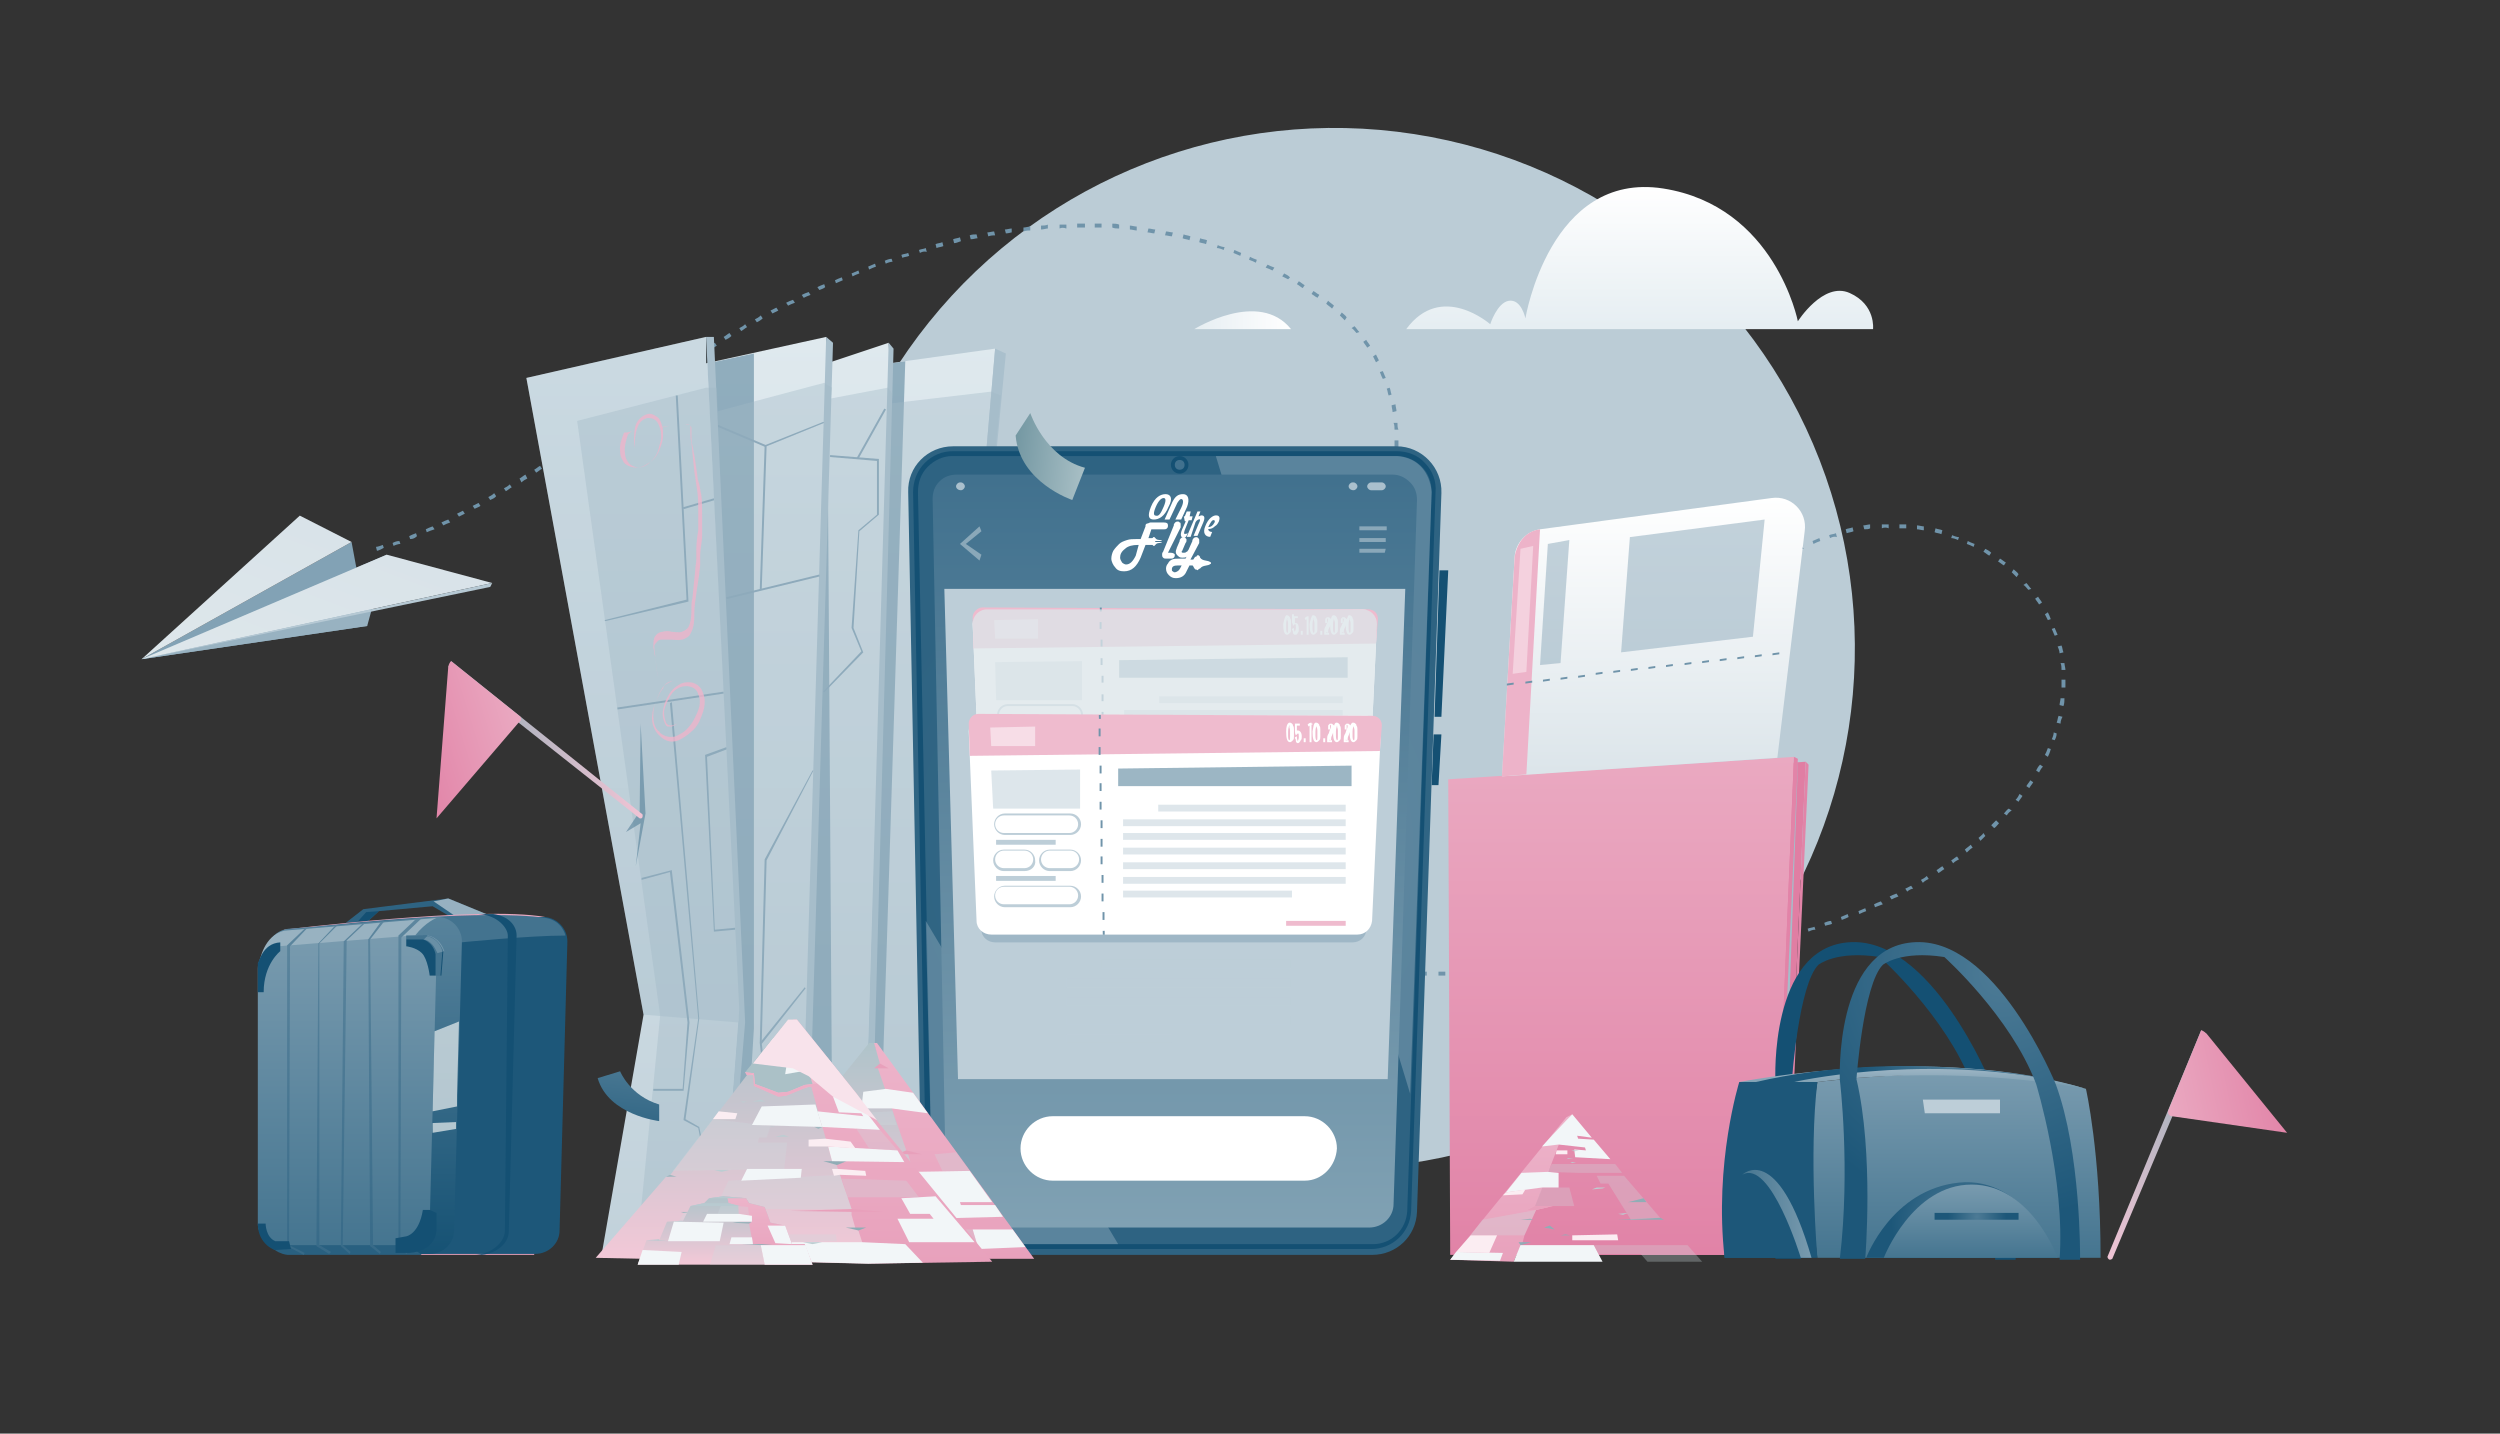 <?xml version="1.0" encoding="utf-8"?>
<!-- Generator: Adobe Illustrator 27.4.0, SVG Export Plug-In . SVG Version: 6.00 Build 0)  -->
<svg version="1.1" id="Layer_1" xmlns="http://www.w3.org/2000/svg" xmlns:xlink="http://www.w3.org/1999/xlink" x="0px" y="0px"
	 viewBox="0 0 256 146.8" style="enable-background:new 0 0 256 146.8;" xml:space="preserve">
<rect x="0" y="0" width="256" height="146.8" fill="#333333" stroke="none"/>
<style type="text/css">
	.st0{fill-rule:evenodd;clip-rule:evenodd;fill:#BBCCD6;}
	.st1{fill:#7094AA;}
	.st2{fill-rule:evenodd;clip-rule:evenodd;fill:url(#SVGID_1_);}
	.st3{opacity:0.5;fill-rule:evenodd;clip-rule:evenodd;fill:#43738F;}
	.st4{opacity:0.2;fill-rule:evenodd;clip-rule:evenodd;fill:#7B9DB1;}
	.st5{fill-rule:evenodd;clip-rule:evenodd;fill:#AAC0CD;}
	.st6{fill:#82A2B5;}
	.st7{opacity:0.38;fill-rule:evenodd;clip-rule:evenodd;fill:#A1B9C7;}
	.st8{opacity:0.8;}
	.st9{fill:#EDB4CA;}
	.st10{fill-rule:evenodd;clip-rule:evenodd;fill:url(#SVGID_00000111889413776882893370000003594423238861528487_);}
	.st11{fill-rule:evenodd;clip-rule:evenodd;fill:url(#SVGID_00000048471394079936614890000013638899300580560312_);}
	.st12{fill-rule:evenodd;clip-rule:evenodd;fill:#145073;}
	.st13{fill-rule:evenodd;clip-rule:evenodd;fill:url(#SVGID_00000010270064846993045830000008243461384099259057_);}
	.st14{fill-rule:evenodd;clip-rule:evenodd;fill:url(#SVGID_00000071549473859349439990000000079823303028465031_);}
	.st15{opacity:0.39;fill-rule:evenodd;clip-rule:evenodd;fill:#9FB7C6;}
	.st16{fill-rule:evenodd;clip-rule:evenodd;fill:url(#SVGID_00000000213669052126698080000005935473819515575946_);}
	.st17{fill-rule:evenodd;clip-rule:evenodd;fill:#BDCED8;}
	.st18{fill-rule:evenodd;clip-rule:evenodd;fill:#8AA8B9;}
	.st19{fill-rule:evenodd;clip-rule:evenodd;fill:#9FB7C6;}
	.st20{fill-rule:evenodd;clip-rule:evenodd;fill:#FFFFFF;}
	.st21{fill-rule:evenodd;clip-rule:evenodd;fill:#EFBBCE;}
	.st22{fill:#FFFFFF;}
	.st23{fill-rule:evenodd;clip-rule:evenodd;fill:#9CB6C4;}
	.st24{opacity:0.5;}
	.st25{fill:#BDCED8;}
	.st26{opacity:0.5;fill-rule:evenodd;clip-rule:evenodd;fill:#BDCED8;}
	.st27{opacity:0.5;fill-rule:evenodd;clip-rule:evenodd;fill:#FFFFFF;}
	.st28{opacity:0.77;fill-rule:evenodd;clip-rule:evenodd;fill:#DCE5EA;}
	.st29{opacity:0.77;}
	.st30{fill-rule:evenodd;clip-rule:evenodd;fill:#41718E;}
	.st31{fill-rule:evenodd;clip-rule:evenodd;fill:#E07EA3;}
	.st32{fill-rule:evenodd;clip-rule:evenodd;fill:#E284A8;}
	.st33{fill-rule:evenodd;clip-rule:evenodd;fill:url(#SVGID_00000032617439424505416400000011121829121629183876_);}
	.st34{fill-rule:evenodd;clip-rule:evenodd;fill:#A6BDCA;}
	.st35{fill-rule:evenodd;clip-rule:evenodd;fill:url(#SVGID_00000085967659073859026630000013075655718009570702_);}
	.st36{fill-rule:evenodd;clip-rule:evenodd;fill:#EDB3C9;}
	.st37{opacity:0.64;fill-rule:evenodd;clip-rule:evenodd;fill:#A1B9C7;}
	.st38{fill-rule:evenodd;clip-rule:evenodd;fill:#F4D1DE;}
	.st39{fill-rule:evenodd;clip-rule:evenodd;fill:#2E6382;}
	.st40{fill-rule:evenodd;clip-rule:evenodd;fill:url(#SVGID_00000025441851494078350990000003441050793509609875_);}
	.st41{fill-rule:evenodd;clip-rule:evenodd;fill:#1D5779;}
	.st42{fill-rule:evenodd;clip-rule:evenodd;fill:#43738F;}
	.st43{fill-rule:evenodd;clip-rule:evenodd;fill:url(#SVGID_00000144329271180255106060000006859081453049653425_);}
	.st44{fill-rule:evenodd;clip-rule:evenodd;fill:#98B2C1;}
	.st45{fill-rule:evenodd;clip-rule:evenodd;fill:#296080;}
	.st46{fill-rule:evenodd;clip-rule:evenodd;fill:url(#SVGID_00000067935369169874013360000014493539732316428470_);}
	.st47{opacity:0.8;fill-rule:evenodd;clip-rule:evenodd;fill:#D5E0E3;}
	.st48{fill:url(#SVGID_00000036938080943055808740000009515522213548924071_);}
	.st49{fill:url(#SVGID_00000067956973270091226640000003838427284963842434_);}
	.st50{fill:url(#SVGID_00000116215322638770573010000006147082850555566984_);}
	.st51{fill:url(#SVGID_00000004530700031999441010000008152546046978792876_);}
	.st52{fill:url(#SVGID_00000129921472319976341750000008785978007485344190_);}
	.st53{opacity:0.2;fill-rule:evenodd;clip-rule:evenodd;fill:#FFFFFF;}
	.st54{fill-rule:evenodd;clip-rule:evenodd;fill:url(#SVGID_00000113320440439542778690000005185718934508882593_);}
	.st55{fill-rule:evenodd;clip-rule:evenodd;fill:url(#SVGID_00000077292870377948147040000011288290701578911919_);}
	.st56{fill-rule:evenodd;clip-rule:evenodd;fill:url(#SVGID_00000181784774987186652010000012746012476272807103_);}
	.st57{fill-rule:evenodd;clip-rule:evenodd;fill:url(#SVGID_00000019642737089453606600000001345767922498388907_);}
	.st58{fill-rule:evenodd;clip-rule:evenodd;fill:url(#SVGID_00000165199614962404700910000004525147576469046455_);}
	.st59{fill-rule:evenodd;clip-rule:evenodd;fill:url(#SVGID_00000044138656802154012960000002491657148488221592_);}
	.st60{fill-rule:evenodd;clip-rule:evenodd;fill:url(#SVGID_00000164494190259134605700000013137670839872340127_);}
	.st61{fill-rule:evenodd;clip-rule:evenodd;fill:url(#SVGID_00000005226358708876042380000000142227706436468096_);}
	.st62{fill-rule:evenodd;clip-rule:evenodd;fill:#82A2B5;}
	.st63{fill-rule:evenodd;clip-rule:evenodd;fill:url(#SVGID_00000062180145548104312600000015237531996623765152_);}
	.st64{fill-rule:evenodd;clip-rule:evenodd;fill:url(#SVGID_00000098927921418371225130000012432415321060683153_);}
	.st65{fill-rule:evenodd;clip-rule:evenodd;fill:#B6C9D4;}
	.st66{fill-rule:evenodd;clip-rule:evenodd;fill:url(#SVGID_00000031905214088818178760000007622481787726249131_);}
	.st67{fill-rule:evenodd;clip-rule:evenodd;fill:url(#SVGID_00000083769936903890652050000009400544842538255244_);}
	.st68{fill-rule:evenodd;clip-rule:evenodd;fill:url(#SVGID_00000127004894476454527770000013825239548987810729_);}
	.st69{fill-rule:evenodd;clip-rule:evenodd;fill:url(#SVGID_00000099659646145878987120000010447408414075451796_);}
	.st70{fill-rule:evenodd;clip-rule:evenodd;fill:url(#SVGID_00000119096432583747300290000003385946728777545600_);}
	.st71{fill-rule:evenodd;clip-rule:evenodd;fill:url(#SVGID_00000042004929403477015400000003892152329552928645_);}
	.st72{fill-rule:evenodd;clip-rule:evenodd;fill:url(#SVGID_00000064352292597649068190000017524522031932770454_);}
	.st73{fill-rule:evenodd;clip-rule:evenodd;fill:url(#SVGID_00000168101904086245842070000004385258636334251941_);}
	.st74{fill-rule:evenodd;clip-rule:evenodd;fill:#E8A0BB;}
	.st75{opacity:0.3;fill-rule:evenodd;clip-rule:evenodd;fill:#CBD9DD;}
	.st76{fill-rule:evenodd;clip-rule:evenodd;fill:#F2F6F8;}
	.st77{fill-rule:evenodd;clip-rule:evenodd;fill:url(#SVGID_00000077294252006935564300000015428005850885503110_);}
	.st78{fill-rule:evenodd;clip-rule:evenodd;fill:url(#SVGID_00000147933877416294471950000013577963907864680863_);}
	.st79{fill-rule:evenodd;clip-rule:evenodd;fill:#ABC1C7;}
	.st80{fill-rule:evenodd;clip-rule:evenodd;fill:#EEB8CC;}
	.st81{fill-rule:evenodd;clip-rule:evenodd;fill:#ECAFC6;}
	.st82{fill-rule:evenodd;clip-rule:evenodd;fill:#90ADB6;}
	.st83{fill-rule:evenodd;clip-rule:evenodd;fill:#9EB7BF;}
	.st84{fill-rule:evenodd;clip-rule:evenodd;fill:#FBEDF2;}
	.st85{fill-rule:evenodd;clip-rule:evenodd;fill:#BCCDD2;}
	.st86{fill-rule:evenodd;clip-rule:evenodd;fill:#F8E3EB;}
	.st87{fill-rule:evenodd;clip-rule:evenodd;fill:url(#SVGID_00000170969430290707513200000001729606155994160023_);}
	.st88{fill-rule:evenodd;clip-rule:evenodd;fill:#E8A1BC;}
	.st89{fill-rule:evenodd;clip-rule:evenodd;fill:url(#SVGID_00000161633091921337246640000002055048682914980005_);}
	.st90{fill-rule:evenodd;clip-rule:evenodd;fill:url(#SVGID_00000026123331524656268290000002594291721140116159_);}
	.st91{fill-rule:evenodd;clip-rule:evenodd;fill:#9AB4BC;}
	.st92{fill-rule:evenodd;clip-rule:evenodd;fill:#B8CAD0;}
</style>
<g>
	
		<ellipse transform="matrix(0.153 -0.988 0.988 0.153 50.132 191.29)" class="st0" cx="136.7" cy="66.4" rx="53.3" ry="53.3"/>
	<g>
		<path class="st1" d="M149.1,99.9l0-0.4l0.7,0l0,0.4L149.1,99.9z M148,99.9l-0.7,0l0-0.4l0.7,0L148,99.9z M150.9,99.9l0-0.4l0.7,0
			l0,0.4L150.9,99.9z M146.1,99.9l-0.7,0l0-0.4l0.7,0L146.1,99.9z M152.7,99.9l0-0.4l0.7,0l0,0.4L152.7,99.9z M144.3,99.9l-0.7,0
			l0-0.4l0.7,0L144.3,99.9z M154.5,99.8l0-0.4l0.7,0l0,0.4L154.5,99.8z M142.5,99.8l-0.7,0l0-0.4l0.7,0L142.5,99.8z M156.4,99.8
			l0-0.4l0.7,0l0,0.4L156.4,99.8z M140.7,99.8l-0.7,0l0-0.4l0.7,0L140.7,99.8z M158.2,99.7l0-0.4l0.7,0l0,0.4L158.2,99.7z
			 M138.9,99.7l-0.7,0l0-0.4l0.7,0L138.9,99.7z M137,99.6l-0.7,0l0-0.4l0.7,0L137,99.6z M160,99.6l0-0.4l0.7,0l0,0.4L160,99.6z
			 M135.2,99.5l-0.7,0l0-0.4l0.7,0L135.2,99.5z M161.8,99.5l0-0.4c0.2,0,0.5,0,0.7-0.1l0,0.4C162.3,99.4,162.1,99.4,161.8,99.5z
			 M133.4,99.4l-0.7-0.1l0-0.4l0.7,0.1L133.4,99.4z M163.7,99.3l0-0.4c0.2,0,0.5,0,0.7-0.1l0,0.4C164.1,99.3,163.9,99.3,163.7,99.3z
			 M131.6,99.2l-0.7-0.1l0-0.4l0.7,0.1L131.6,99.2z M165.5,99.1l0-0.4l0.7-0.1l0,0.4L165.5,99.1z M129.8,99.1L129,99l0-0.4l0.7,0.1
			L129.8,99.1z M167.3,98.9l0-0.4l0.7-0.1l0,0.4L167.3,98.9z M127.9,98.9l-0.7-0.1l0-0.4l0.7,0.1L127.9,98.9z M169.1,98.7l0-0.4
			l0.7-0.1l0,0.4L169.1,98.7z M126.1,98.7l-0.7-0.1l0-0.4l0.7,0.1L126.1,98.7z M124.3,98.5l-0.7-0.1l0-0.4l0.7,0.1L124.3,98.5z
			 M170.9,98.5l-0.1-0.4c0.2,0,0.5-0.1,0.7-0.1l0.1,0.4C171.4,98.4,171.2,98.4,170.9,98.5z M122.5,98.3l-0.7-0.1l0-0.4l0.7,0.1
			L122.5,98.3z M172.7,98.2l-0.1-0.4c0.2,0,0.5-0.1,0.7-0.1l0.1,0.4C173.2,98.1,173,98.2,172.7,98.2z M120.7,98l-0.7-0.1l0-0.4
			l0.7,0.1L120.7,98z M174.5,97.9l-0.1-0.4c0.2,0,0.5-0.1,0.7-0.1l0.1,0.4C175,97.8,174.8,97.9,174.5,97.9z M118.9,97.8l-0.7-0.1
			l0.1-0.4l0.7,0.1L118.9,97.8z M176.3,97.6l-0.1-0.4c0.2,0,0.5-0.1,0.7-0.1l0.1,0.4C176.8,97.5,176.6,97.5,176.3,97.6z M117.1,97.5
			l-0.7-0.1l0.1-0.4l0.7,0.1L117.1,97.5z M115.3,97.2l-0.7-0.1l0.1-0.4l0.7,0.1L115.3,97.2z M178.1,97.2l-0.1-0.4
			c0.2-0.1,0.5-0.1,0.7-0.2l0.1,0.4C178.6,97.1,178.3,97.2,178.1,97.2z M113.5,96.9c-0.2,0-0.5-0.1-0.7-0.1l0.1-0.4
			c0.2,0,0.5,0.1,0.7,0.1L113.5,96.9z M179.9,96.8l-0.1-0.4c0.2-0.1,0.5-0.1,0.7-0.2l0.1,0.4C180.4,96.7,180.1,96.7,179.9,96.8z
			 M111.7,96.6l-0.7-0.1l0.1-0.4l0.7,0.1L111.7,96.6z M181.7,96.4l-0.1-0.4c0.2-0.1,0.5-0.1,0.7-0.2l0.1,0.4
			C182.1,96.2,181.9,96.3,181.7,96.4z M109.9,96.3l-0.7-0.1l0.1-0.4l0.7,0.1L109.9,96.3z M108.1,96l-0.7-0.1l0.1-0.4l0.7,0.1
			L108.1,96z M183.4,95.9l-0.1-0.4c0.2-0.1,0.5-0.1,0.7-0.2l0.1,0.4C183.9,95.8,183.7,95.8,183.4,95.9z M106.3,95.6
			c-0.2-0.1-0.5-0.1-0.7-0.2l0.1-0.4c0.2,0.1,0.5,0.1,0.7,0.2L106.3,95.6z M185.2,95.4l-0.1-0.3c0.2-0.1,0.5-0.1,0.7-0.2l0.1,0.3
			C185.6,95.2,185.4,95.3,185.2,95.4z M104.5,95.2c-0.2-0.1-0.5-0.1-0.7-0.2l0.1-0.4c0.2,0.1,0.5,0.1,0.7,0.2L104.5,95.2z
			 M186.9,94.8l-0.1-0.3c0.2-0.1,0.5-0.2,0.7-0.2l0.1,0.3C187.4,94.7,187.2,94.7,186.9,94.8z M102.7,94.8l-0.7-0.2l0.1-0.4l0.7,0.2
			L102.7,94.8z M101,94.3c-0.2-0.1-0.5-0.1-0.7-0.2l0.1-0.4c0.2,0.1,0.5,0.1,0.7,0.2L101,94.3z M188.6,94.2l-0.1-0.3
			c0.2-0.1,0.5-0.2,0.7-0.3l0.1,0.3C189.1,94,188.9,94.1,188.6,94.2z M99.2,93.9c-0.2-0.1-0.5-0.1-0.7-0.2l0.1-0.4
			c0.2,0.1,0.5,0.1,0.7,0.2L99.2,93.9z M190.4,93.6l-0.1-0.3c0.2-0.1,0.5-0.2,0.7-0.3l0.1,0.3C190.8,93.4,190.6,93.5,190.4,93.6z
			 M97.4,93.4c-0.2-0.1-0.5-0.1-0.7-0.2l0.1-0.3c0.2,0.1,0.5,0.1,0.7,0.2L97.4,93.4z M95.7,92.9c-0.2-0.1-0.5-0.1-0.7-0.2l0.1-0.3
			c0.2,0.1,0.5,0.1,0.7,0.2L95.7,92.9z M192,92.9l-0.1-0.3c0.2-0.1,0.4-0.2,0.7-0.3l0.2,0.3C192.5,92.7,192.3,92.8,192,92.9z
			 M94,92.3c-0.2-0.1-0.5-0.2-0.7-0.2l0.1-0.3c0.2,0.1,0.5,0.2,0.7,0.2L94,92.3z M193.7,92.1l-0.2-0.3c0.2-0.1,0.4-0.2,0.7-0.3
			l0.2,0.3C194.1,91.9,193.9,92,193.7,92.1z M92.2,91.7c-0.2-0.1-0.5-0.2-0.7-0.3l0.1-0.3c0.2,0.1,0.5,0.2,0.7,0.3L92.2,91.7z
			 M195.3,91.3l-0.2-0.3c0.2-0.1,0.4-0.2,0.6-0.3l0.2,0.3C195.8,91,195.5,91.1,195.3,91.3z M90.5,91.1c-0.2-0.1-0.5-0.2-0.7-0.3
			l0.1-0.3c0.2,0.1,0.4,0.2,0.7,0.3L90.5,91.1z M196.9,90.4l-0.2-0.3c0.2-0.1,0.4-0.2,0.6-0.4l0.2,0.3
			C197.3,90.1,197.1,90.2,196.9,90.4z M88.8,90.4c-0.2-0.1-0.4-0.2-0.7-0.3l0.2-0.3c0.2,0.1,0.4,0.2,0.7,0.3L88.8,90.4z M87.2,89.6
			c-0.2-0.1-0.4-0.2-0.6-0.3l0.2-0.3c0.2,0.1,0.4,0.2,0.6,0.3L87.2,89.6z M198.5,89.4l-0.2-0.3c0.2-0.1,0.4-0.3,0.6-0.4l0.2,0.3
			C198.9,89.1,198.7,89.3,198.5,89.4z M85.6,88.7c-0.2-0.1-0.4-0.3-0.6-0.4l0.2-0.3c0.2,0.1,0.4,0.3,0.6,0.4L85.6,88.7z M200,88.4
			l-0.2-0.3c0.2-0.1,0.4-0.3,0.6-0.4l0.2,0.3C200.4,88.1,200.2,88.2,200,88.4z M84.1,87.6c-0.2-0.2-0.4-0.3-0.6-0.5l0.3-0.3
			c0.2,0.2,0.3,0.3,0.5,0.5L84.1,87.6z M201.4,87.3l-0.2-0.3c0.2-0.2,0.4-0.3,0.6-0.5l0.2,0.3C201.8,86.9,201.6,87.1,201.4,87.3z
			 M82.8,86.3c-0.2-0.2-0.3-0.4-0.4-0.7l0.3-0.1c0.1,0.2,0.2,0.4,0.3,0.6L82.8,86.3z M202.8,86.1l-0.2-0.3c0.2-0.2,0.4-0.3,0.5-0.5
			l0.2,0.3C203.2,85.7,203,85.9,202.8,86.1z M204.2,84.8l-0.3-0.3c0.2-0.2,0.3-0.3,0.5-0.5l0.3,0.3
			C204.5,84.5,204.4,84.7,204.2,84.8z M82.6,84.5l-0.4,0c0-0.1,0-0.2,0-0.3c0-0.2,0.1-0.3,0.1-0.4l0.4,0.1c0,0.1-0.1,0.3-0.1,0.4
			C82.6,84.3,82.6,84.4,82.6,84.5z M205.5,83.5l-0.3-0.2c0.2-0.2,0.3-0.4,0.5-0.5L206,83C205.8,83.1,205.6,83.3,205.5,83.5z
			 M108.9,83.1l-0.2,0l0-0.4l0.2,0c0.2,0,0.4,0,0.5,0l0,0.4C109.3,83.1,109.1,83.1,108.9,83.1z M107.6,83.1c-0.2,0-0.5,0-0.7,0
			l0-0.4c0.2,0,0.5,0,0.7,0L107.6,83.1z M110.6,83l0-0.4c0.2,0,0.5,0,0.7,0l0,0.4C111.1,83,110.8,83,110.6,83z M105.8,82.9
			c-0.2,0-0.5,0-0.7-0.1l0-0.4c0.2,0,0.5,0,0.7,0.1L105.8,82.9z M112.4,82.9l0-0.4c0.2,0,0.5-0.1,0.7-0.1l0.1,0.4
			C112.9,82.8,112.7,82.9,112.4,82.9z M83.1,82.8l-0.3-0.1c0.1-0.2,0.2-0.5,0.3-0.7l0.3,0.2C83.3,82.4,83.2,82.6,83.1,82.8z
			 M104,82.7c-0.2,0-0.5-0.1-0.7-0.1l0.1-0.4c0.2,0,0.5,0.1,0.7,0.1L104,82.7z M114.2,82.6l-0.1-0.4c0.2,0,0.5-0.1,0.7-0.1l0.1,0.4
			C114.7,82.5,114.5,82.6,114.2,82.6z M102.2,82.5c-0.2,0-0.5-0.1-0.7-0.1l0.1-0.4c0.2,0,0.5,0.1,0.7,0.1L102.2,82.5z M116,82.2
			l-0.1-0.4c0.2-0.1,0.5-0.1,0.7-0.2l0.1,0.3C116.5,82,116.2,82.1,116,82.2z M100.4,82.1c-0.2,0-0.5-0.1-0.7-0.1l0.1-0.4
			c0.2,0,0.5,0.1,0.7,0.1L100.4,82.1z M206.7,82.1l-0.3-0.2c0.2-0.2,0.3-0.4,0.4-0.6l0.3,0.2C207,81.7,206.8,81.9,206.7,82.1z
			 M98.6,81.8c-0.2-0.1-0.5-0.1-0.7-0.2l0.1-0.4c0.2,0.1,0.5,0.1,0.7,0.2L98.6,81.8z M117.8,81.6l-0.1-0.3c0.2-0.1,0.4-0.2,0.7-0.3
			l0.1,0.3C118.2,81.4,118,81.5,117.8,81.6z M96.8,81.4l-0.7-0.2l0.1-0.4l0.7,0.2L96.8,81.4z M84.1,81.3l-0.3-0.2
			c0.2-0.2,0.4-0.4,0.6-0.5l0.2,0.3C84.4,81,84.2,81.2,84.1,81.3z M95.1,81c-0.2-0.1-0.5-0.1-0.7-0.2l0.1-0.4
			c0.2,0.1,0.5,0.1,0.7,0.2L95.1,81z M119.4,80.8l-0.2-0.3c0.2-0.1,0.4-0.2,0.6-0.3l0.2,0.3C119.9,80.6,119.6,80.7,119.4,80.8z
			 M207.8,80.7l-0.3-0.2c0.1-0.2,0.3-0.4,0.4-0.6l0.3,0.2C208.1,80.3,207.9,80.5,207.8,80.7z M93.3,80.6c-0.2-0.1-0.5-0.1-0.7-0.1
			l0.1-0.4c0.2,0,0.5,0.1,0.7,0.1L93.3,80.6z M85.5,80.3L85.3,80c0.2-0.1,0.5-0.2,0.7-0.2l0.1,0.4C85.9,80.2,85.7,80.3,85.5,80.3z
			 M91.5,80.2c-0.2,0-0.5-0.1-0.7-0.1l0.1-0.4c0.2,0,0.5,0.1,0.7,0.1L91.5,80.2z M121,80l-0.2-0.3c0.2-0.1,0.4-0.2,0.6-0.4l0.2,0.3
			C121.5,79.7,121.3,79.8,121,80z M89.7,80c-0.2,0-0.5,0-0.7-0.1l0-0.4c0.2,0,0.5,0,0.7,0.1L89.7,80z M87.2,79.9l0-0.4
			c0.2,0,0.5,0,0.7,0l0,0.4C87.7,79.9,87.4,79.9,87.2,79.9z M208.8,79.1l-0.3-0.2c0.1-0.2,0.2-0.4,0.4-0.6l0.3,0.2
			C209,78.7,208.9,78.9,208.8,79.1z M122.6,79l-0.2-0.3c0.2-0.1,0.4-0.3,0.6-0.4l0.2,0.3C123,78.7,122.8,78.9,122.6,79z M124.1,77.9
			l-0.2-0.3c0.2-0.1,0.4-0.3,0.6-0.4l0.2,0.3C124.5,77.7,124.3,77.8,124.1,77.9z M209.7,77.5l-0.3-0.2c0.1-0.2,0.2-0.4,0.3-0.7
			l0.3,0.1C209.9,77.1,209.8,77.3,209.7,77.5z M125.6,76.8l-0.2-0.3c0.2-0.2,0.4-0.3,0.6-0.5l0.2,0.3
			C125.9,76.5,125.7,76.7,125.6,76.8z M210.4,75.8l-0.3-0.1c0.1-0.2,0.2-0.5,0.2-0.7l0.3,0.1C210.6,75.4,210.5,75.6,210.4,75.8z
			 M127,75.6l-0.2-0.3c0.2-0.2,0.4-0.3,0.5-0.5l0.2,0.3C127.3,75.3,127.1,75.5,127,75.6z M128.3,74.4l-0.3-0.3
			c0.2-0.2,0.4-0.3,0.5-0.5l0.3,0.3C128.7,74.1,128.5,74.3,128.3,74.4z M211,74.1l-0.4-0.1c0.1-0.2,0.1-0.5,0.2-0.7l0.4,0.1
			C211.1,73.6,211,73.8,211,74.1z M129.6,73.1l-0.3-0.3c0.2-0.2,0.3-0.3,0.5-0.5l0.3,0.3C130,72.8,129.8,73,129.6,73.1z M211.3,72.3
			l-0.4-0.1c0-0.2,0.1-0.5,0.1-0.7l0.4,0C211.4,71.8,211.4,72,211.3,72.3z M130.9,71.8l-0.3-0.2c0.2-0.2,0.3-0.4,0.5-0.5l0.3,0.2
			C131.2,71.5,131,71.6,130.9,71.8z M132.1,70.4l-0.3-0.2c0.2-0.2,0.3-0.4,0.5-0.6l0.3,0.2C132.4,70.1,132.3,70.3,132.1,70.4z
			 M211.5,70.4l-0.4,0c0-0.2,0-0.4,0-0.6l0-0.2l0.4,0l0,0.2C211.5,70.1,211.5,70.3,211.5,70.4z M133.3,69l-0.3-0.2
			c0.2-0.2,0.3-0.4,0.5-0.6l0.3,0.2C133.6,68.7,133.4,68.9,133.3,69z M211.1,68.6c0-0.2,0-0.5-0.1-0.7l0.4,0c0,0.2,0.1,0.5,0.1,0.7
			L211.1,68.6z M134.4,67.6l-0.3-0.2c0.1-0.2,0.3-0.4,0.4-0.6l0.3,0.2C134.7,67.2,134.5,67.4,134.4,67.6z M210.9,66.9
			c0-0.2-0.1-0.5-0.2-0.7l0.4-0.1c0.1,0.2,0.1,0.5,0.2,0.7L210.9,66.9z M135.5,66.1l-0.3-0.2c0.1-0.2,0.3-0.4,0.4-0.6l0.3,0.2
			C135.8,65.7,135.6,65.9,135.5,66.1z M210.4,65.1c-0.1-0.2-0.2-0.5-0.3-0.7l0.3-0.1c0.1,0.2,0.2,0.5,0.3,0.7L210.4,65.1z
			 M136.5,64.6l-0.3-0.2c0.1-0.2,0.3-0.4,0.4-0.6l0.3,0.2C136.8,64.2,136.6,64.4,136.5,64.6z M209.7,63.5c-0.1-0.2-0.2-0.4-0.3-0.6
			l0.3-0.2c0.1,0.2,0.2,0.4,0.3,0.7L209.7,63.5z M137.5,63.1l-0.3-0.2c0.1-0.2,0.2-0.4,0.4-0.6l0.3,0.2
			C137.7,62.6,137.6,62.8,137.5,63.1z M208.8,61.9c-0.1-0.2-0.3-0.4-0.4-0.6l0.3-0.2c0.1,0.2,0.3,0.4,0.4,0.6L208.8,61.9z
			 M138.4,61.5l-0.3-0.2c0.1-0.2,0.2-0.4,0.3-0.6l0.3,0.2C138.6,61.1,138.5,61.3,138.4,61.5z M178.2,60.7l-0.3-0.3
			c0.2-0.2,0.4-0.3,0.5-0.5l0.2,0.3C178.5,60.3,178.4,60.5,178.2,60.7z M207.7,60.4c-0.2-0.2-0.3-0.4-0.5-0.5l0.3-0.2
			c0.2,0.2,0.3,0.4,0.5,0.6L207.7,60.4z M139.3,59.9l-0.3-0.2c0.1-0.2,0.2-0.4,0.3-0.7l0.3,0.2C139.5,59.4,139.4,59.6,139.3,59.9z
			 M179.5,59.5l-0.2-0.3c0.2-0.2,0.4-0.3,0.6-0.5l0.2,0.3C179.9,59.2,179.7,59.3,179.5,59.5z M206.5,59.1c-0.2-0.2-0.3-0.3-0.5-0.5
			l0.2-0.3c0.2,0.2,0.4,0.3,0.5,0.5L206.5,59.1z M181,58.4l-0.2-0.3c0.2-0.1,0.4-0.3,0.6-0.4l0.2,0.3
			C181.4,58.1,181.2,58.2,181,58.4z M140,58.2l-0.3-0.2c0.1-0.2,0.2-0.4,0.3-0.7l0.3,0.1C140.2,57.8,140.2,58,140,58.2z M205.2,57.9
			c-0.2-0.1-0.4-0.3-0.6-0.4l0.2-0.3c0.2,0.1,0.4,0.3,0.6,0.4L205.2,57.9z M182.5,57.4l-0.2-0.3c0.2-0.1,0.4-0.3,0.6-0.4l0.2,0.3
			C182.9,57.1,182.7,57.2,182.5,57.4z M203.7,56.9c-0.2-0.1-0.4-0.3-0.6-0.4l0.2-0.3c0.2,0.1,0.4,0.2,0.6,0.4L203.7,56.9z
			 M140.8,56.5l-0.3-0.1c0.1-0.2,0.2-0.4,0.3-0.7l0.3,0.1C141,56.1,140.9,56.3,140.8,56.5z M184,56.5l-0.2-0.3
			c0.2-0.1,0.4-0.2,0.7-0.3l0.2,0.3C184.5,56.2,184.3,56.3,184,56.5z M38.6,56.4l-0.1-0.4c0,0,0.2,0,0.7-0.2l0.1,0.3
			C38.8,56.4,38.6,56.4,38.6,56.4z M202.1,56c-0.2-0.1-0.4-0.2-0.7-0.3l0.1-0.3c0.2,0.1,0.4,0.2,0.7,0.3L202.1,56z M40.3,55.9
			l-0.1-0.3c0.2-0.1,0.4-0.2,0.7-0.2l0.1,0.3C40.8,55.7,40.5,55.8,40.3,55.9z M185.7,55.7l-0.1-0.3c0.2-0.1,0.5-0.2,0.7-0.3l0.1,0.3
			C186.1,55.5,185.9,55.6,185.7,55.7z M200.5,55.3c-0.2-0.1-0.5-0.2-0.7-0.2l0.1-0.3c0.2,0.1,0.5,0.2,0.7,0.2L200.5,55.3z M42,55.2
			l-0.1-0.3c0.2-0.1,0.4-0.2,0.7-0.3l0.1,0.3C42.5,55.1,42.3,55.2,42,55.2z M187.4,55.1l-0.1-0.3c0.2-0.1,0.5-0.1,0.7-0.2l0.1,0.4
			C187.8,54.9,187.6,55,187.4,55.1z M141.4,54.8l-0.3-0.1c0.1-0.2,0.2-0.5,0.2-0.7l0.3,0.1C141.6,54.4,141.5,54.6,141.4,54.8z
			 M198.8,54.7c-0.2-0.1-0.5-0.1-0.7-0.2l0.1-0.4c0.2,0.1,0.5,0.1,0.7,0.2L198.8,54.7z M189.1,54.6l-0.1-0.4
			c0.2-0.1,0.5-0.1,0.7-0.2l0.1,0.4C189.6,54.5,189.4,54.5,189.1,54.6z M43.7,54.5l-0.1-0.3c0.2-0.1,0.4-0.2,0.7-0.3l0.2,0.3
			C44.2,54.3,43.9,54.4,43.7,54.5z M197,54.3c-0.2,0-0.5-0.1-0.7-0.1l0-0.4c0.2,0,0.5,0.1,0.7,0.1L197,54.3z M190.9,54.2l-0.1-0.4
			c0.2,0,0.5-0.1,0.7-0.1l0,0.4C191.4,54.2,191.1,54.2,190.9,54.2z M195.2,54.1c-0.2,0-0.5,0-0.7,0l0-0.4c0.2,0,0.5,0,0.7,0
			L195.2,54.1z M192.7,54.1l0-0.4c0.2,0,0.5,0,0.7,0l0,0.4C193.2,54,192.9,54,192.7,54.1z M45.4,53.8l-0.2-0.3
			c0.2-0.1,0.4-0.2,0.7-0.3l0.2,0.3C45.8,53.6,45.6,53.7,45.4,53.8z M142,53.1l-0.3-0.1c0.1-0.2,0.1-0.5,0.2-0.7l0.4,0.1
			C142.1,52.6,142.1,52.8,142,53.1z M47,52.9l-0.2-0.3c0.2-0.1,0.4-0.2,0.6-0.3l0.2,0.3C47.4,52.7,47.2,52.8,47,52.9z M48.6,52.1
			l-0.2-0.3c0.2-0.1,0.4-0.2,0.6-0.3l0.2,0.3C49.1,51.9,48.8,52,48.6,52.1z M142.5,51.3l-0.4-0.1c0.1-0.2,0.1-0.5,0.2-0.7l0.4,0.1
			C142.6,50.8,142.5,51.1,142.5,51.3z M50.2,51.2l-0.2-0.3c0.2-0.1,0.4-0.2,0.6-0.4l0.2,0.3C50.7,51,50.4,51.1,50.2,51.2z
			 M51.8,50.3L51.6,50c0.2-0.1,0.4-0.2,0.6-0.4l0.2,0.3C52.2,50,52,50.2,51.8,50.3z M142.8,49.5l-0.4-0.1c0-0.2,0.1-0.5,0.1-0.7
			l0.4,0.1C142.9,49,142.9,49.3,142.8,49.5z M53.4,49.4L53.2,49c0.2-0.1,0.4-0.3,0.6-0.4L54,49C53.8,49.1,53.6,49.2,53.4,49.4z
			 M54.9,48.4l-0.2-0.3c0.2-0.1,0.4-0.3,0.6-0.4l0.2,0.3C55.3,48.1,55.1,48.3,54.9,48.4z M143.1,47.7l-0.4,0c0-0.2,0-0.5,0.1-0.7
			l0.4,0C143.1,47.2,143.1,47.4,143.1,47.7z M56.5,47.4l-0.2-0.3c0.2-0.1,0.4-0.3,0.6-0.4l0.2,0.3C56.9,47.1,56.7,47.3,56.5,47.4z
			 M58,46.4l-0.2-0.3c0.2-0.1,0.4-0.3,0.6-0.4l0.2,0.3C58.4,46.1,58.2,46.2,58,46.4z M143.2,45.9l-0.4,0c0-0.2,0-0.3,0-0.5
			c0-0.1,0-0.2,0-0.3l0.4,0c0,0.1,0,0.2,0,0.3C143.2,45.5,143.2,45.7,143.2,45.9z M59.5,45.3L59.3,45l0.6-0.4l0.2,0.3L59.5,45.3z
			 M61,44.3L60.8,44l0.6-0.4l0.2,0.3L61,44.3z M142.8,44c0-0.2,0-0.5-0.1-0.7l0.4,0c0,0.2,0,0.5,0.1,0.7L142.8,44z M62.4,43.2
			l-0.2-0.3l0.6-0.4l0.2,0.3L62.4,43.2z M142.6,42.2c0-0.2-0.1-0.5-0.1-0.7l0.4-0.1c0,0.2,0.1,0.5,0.1,0.7L142.6,42.2z M63.9,42.1
			l-0.2-0.3l0.6-0.4l0.2,0.3L63.9,42.1z M65.4,41l-0.2-0.3l0.6-0.4l0.2,0.3L65.4,41z M142.2,40.5c-0.1-0.2-0.1-0.5-0.2-0.7l0.3-0.1
			c0.1,0.2,0.1,0.5,0.2,0.7L142.2,40.5z M66.8,39.9l-0.2-0.3c0.2-0.1,0.4-0.3,0.6-0.4l0.2,0.3C67.2,39.6,67,39.8,66.8,39.9z
			 M68.3,38.8l-0.2-0.3c0.2-0.1,0.4-0.3,0.6-0.4l0.2,0.3C68.7,38.6,68.5,38.7,68.3,38.8z M141.6,38.8c-0.1-0.2-0.2-0.4-0.3-0.7
			l0.3-0.1c0.1,0.2,0.2,0.5,0.3,0.7L141.6,38.8z M69.8,37.8l-0.2-0.3c0.2-0.1,0.4-0.3,0.6-0.4l0.2,0.3C70.2,37.5,70,37.7,69.8,37.8z
			 M140.9,37.1c-0.1-0.2-0.2-0.4-0.3-0.6l0.3-0.2c0.1,0.2,0.2,0.4,0.3,0.6L140.9,37.1z M71.3,36.8l-0.2-0.3c0.2-0.1,0.4-0.3,0.6-0.4
			l0.2,0.3C71.7,36.5,71.5,36.6,71.3,36.8z M72.8,35.8l-0.2-0.3c0.2-0.1,0.4-0.3,0.6-0.4l0.2,0.3C73.2,35.5,73,35.7,72.8,35.8z
			 M140,35.6c-0.1-0.2-0.3-0.4-0.4-0.6l0.3-0.2c0.1,0.2,0.3,0.4,0.4,0.6L140,35.6z M74.3,34.8l-0.2-0.3c0.2-0.1,0.4-0.3,0.6-0.4
			l0.2,0.3C74.7,34.6,74.5,34.7,74.3,34.8z M138.9,34.1c-0.2-0.2-0.3-0.4-0.5-0.5l0.3-0.2c0.2,0.2,0.3,0.4,0.5,0.6L138.9,34.1z
			 M75.9,33.9l-0.2-0.3c0.2-0.1,0.4-0.2,0.6-0.4l0.2,0.3C76.3,33.6,76.1,33.8,75.9,33.9z M77.5,33l-0.2-0.3c0.2-0.1,0.4-0.2,0.6-0.4
			l0.2,0.3C77.9,32.8,77.7,32.9,77.5,33z M137.7,32.8c-0.2-0.2-0.3-0.3-0.5-0.5l0.2-0.3c0.2,0.2,0.4,0.3,0.5,0.5L137.7,32.8z
			 M79.1,32.1l-0.2-0.3c0.2-0.1,0.4-0.2,0.6-0.3l0.2,0.3C79.5,31.9,79.3,32,79.1,32.1z M136.4,31.6c-0.2-0.2-0.4-0.3-0.6-0.5
			l0.2-0.3c0.2,0.2,0.4,0.3,0.6,0.5L136.4,31.6z M80.7,31.3L80.5,31c0.2-0.1,0.4-0.2,0.7-0.3l0.2,0.3C81.1,31.1,80.9,31.2,80.7,31.3
			z M82.3,30.5l-0.2-0.3c0.2-0.1,0.4-0.2,0.7-0.3l0.2,0.3C82.7,30.3,82.5,30.4,82.3,30.5z M134.9,30.5c-0.1-0.1-0.2-0.1-0.3-0.2
			l-0.3-0.2l0.2-0.3l0.3,0.2c0.1,0.1,0.2,0.1,0.3,0.2L134.9,30.5z M83.9,29.7l-0.2-0.3c0.2-0.1,0.4-0.2,0.7-0.3l0.1,0.3
			C84.4,29.5,84.2,29.6,83.9,29.7z M133.4,29.5c-0.2-0.1-0.4-0.3-0.6-0.4l0.2-0.3c0.2,0.1,0.4,0.3,0.6,0.4L133.4,29.5z M85.6,29
			l-0.1-0.3c0.2-0.1,0.4-0.2,0.7-0.3l0.1,0.3C86.1,28.8,85.8,28.9,85.6,29z M131.9,28.6c-0.2-0.1-0.4-0.2-0.6-0.3l0.2-0.3
			c0.2,0.1,0.4,0.2,0.6,0.4L131.9,28.6z M87.3,28.3l-0.1-0.3c0.2-0.1,0.5-0.2,0.7-0.3L88,28C87.7,28.1,87.5,28.2,87.3,28.3z
			 M130.3,27.7c-0.2-0.1-0.4-0.2-0.7-0.3l0.2-0.3c0.2,0.1,0.4,0.2,0.7,0.3L130.3,27.7z M89,27.6l-0.1-0.3c0.2-0.1,0.5-0.2,0.7-0.3
			l0.1,0.3C89.4,27.4,89.2,27.5,89,27.6z M90.7,27l-0.1-0.3c0.2-0.1,0.5-0.2,0.7-0.2l0.1,0.3C91.2,26.8,90.9,26.9,90.7,27z
			 M128.6,26.9c-0.2-0.1-0.4-0.2-0.7-0.3l0.1-0.3c0.2,0.1,0.4,0.2,0.7,0.3L128.6,26.9z M92.4,26.4l-0.1-0.3c0.2-0.1,0.5-0.1,0.7-0.2
			l0.1,0.3C92.9,26.3,92.6,26.3,92.4,26.4z M127,26.2c-0.2-0.1-0.5-0.2-0.7-0.3l0.1-0.3c0.2,0.1,0.5,0.2,0.7,0.3L127,26.2z
			 M94.2,25.9l-0.1-0.3c0.2-0.1,0.5-0.1,0.7-0.2l0.1,0.4C94.6,25.7,94.4,25.8,94.2,25.9z M125.3,25.6c-0.2-0.1-0.5-0.2-0.7-0.2
			l0.1-0.3c0.2,0.1,0.5,0.2,0.7,0.2L125.3,25.6z M95.9,25.4L95.8,25c0.2-0.1,0.5-0.1,0.7-0.2l0.1,0.4C96.4,25.3,96.1,25.3,95.9,25.4
			z M123.5,25c-0.2-0.1-0.5-0.1-0.7-0.2l0.1-0.4c0.2,0.1,0.5,0.1,0.7,0.2L123.5,25z M97.7,24.9l-0.1-0.4c0.2-0.1,0.5-0.1,0.7-0.2
			l0.1,0.4C98.1,24.8,97.9,24.9,97.7,24.9z M121.8,24.6c-0.2-0.1-0.5-0.1-0.7-0.2l0.1-0.4c0.2,0.1,0.5,0.1,0.7,0.2L121.8,24.6z
			 M99.4,24.5l-0.1-0.4c0.2-0.1,0.5-0.1,0.7-0.1l0.1,0.4C99.9,24.4,99.7,24.5,99.4,24.5z M101.2,24.2l-0.1-0.4
			c0.2,0,0.5-0.1,0.7-0.1l0.1,0.4C101.7,24.1,101.5,24.1,101.2,24.2z M120,24.2c-0.2,0-0.5-0.1-0.7-0.1l0.1-0.4
			c0.2,0,0.5,0.1,0.7,0.1L120,24.2z M103,23.9l-0.1-0.4c0.2,0,0.5-0.1,0.7-0.1l0,0.4C103.5,23.8,103.3,23.9,103,23.9z M118.2,23.9
			c-0.2,0-0.5-0.1-0.7-0.1l0.1-0.4c0.2,0,0.5,0.1,0.7,0.1L118.2,23.9z M104.8,23.7l0-0.4c0.2,0,0.5-0.1,0.7-0.1l0,0.4
			C105.3,23.6,105.1,23.6,104.8,23.7z M116.4,23.6c-0.2,0-0.5-0.1-0.7-0.1l0-0.4c0.2,0,0.5,0.1,0.7,0.1L116.4,23.6z M106.6,23.5
			l0-0.4c0.2,0,0.5,0,0.7-0.1l0,0.4C107.1,23.4,106.9,23.5,106.6,23.5z M114.6,23.4c-0.2,0-0.5,0-0.7-0.1l0-0.4c0.2,0,0.5,0,0.7,0.1
			L114.6,23.4z M108.5,23.4l0-0.4c0.2,0,0.5,0,0.7,0l0,0.4C108.9,23.3,108.7,23.3,108.5,23.4z M112.8,23.3c-0.2,0-0.5,0-0.7,0l0-0.4
			c0.2,0,0.5,0,0.7,0L112.8,23.3z M110.3,23.3l0-0.4c0.2,0,0.5,0,0.7,0h0.1v0.4H111C110.7,23.3,110.5,23.3,110.3,23.3z"/>
	</g>
	<g>
		<linearGradient id="SVGID_1_" gradientUnits="userSpaceOnUse" x1="77.919" y1="128.504" x2="77.919" y2="34.545">
			<stop  offset="1.711450e-02" style="stop-color:#C2D2DB"/>
			<stop  offset="1" style="stop-color:#DFE9EE"/>
		</linearGradient>
		<polygon class="st2" points="61.6,128.5 65.9,103.9 53.9,38.7 72.3,34.5 72.3,37.2 84.6,34.5 84.7,37.2 91,35.1 91.1,37.2 
			101.9,35.7 96.1,102.9 95.2,128.5 		"/>
		<polygon class="st3" points="72.5,37.2 75.8,102.9 73.8,128.5 75.8,128.5 77.2,105.3 77.2,36.2 		"/>
		<polygon class="st3" points="84.7,37.2 82.5,128.5 85.3,128.5 84.7,37.2 		"/>
		<polygon class="st3" points="91.1,37.2 88.3,128.5 89.8,128.5 92.7,37 		"/>
		<polygon class="st4" points="65.9,103.9 75.6,104.7 75.8,102.9 72.3,34.5 53.9,38.7 		"/>
		<polygon class="st5" points="84.6,34.5 85.3,35.1 82.5,128.5 81.8,128.5 		"/>
		<polygon class="st5" points="91,35.1 91.5,35.7 89,128.5 88.3,128.5 		"/>
		<polygon class="st5" points="101.9,35.7 103,36.2 96.6,102.9 96.1,128.5 95.2,128.5 96.1,102.9 		"/>
		<g>
			<g>
				
					<rect x="63.2" y="71.6" transform="matrix(0.989 -0.148 0.148 0.989 -9.885 10.991)" class="st6" width="11" height="0.2"/>
			</g>
			<g>
				<polygon class="st6" points="62,63.6 61.9,63.5 70.3,61.4 69.2,40.5 69.4,40.5 70.5,61.6 				"/>
			</g>
			<g>
				
					<rect x="69.9" y="51.5" transform="matrix(0.96 -0.279 0.279 0.96 -11.543 22.011)" class="st6" width="3.3" height="0.2"/>
			</g>
			<g>
				<polygon class="st6" points="70,125.5 69.8,125.5 69.8,121 72.2,119.2 71.5,115.5 70,114.7 70,114.6 71.5,104.3 68.6,72 
					68.8,71.9 71.6,104.3 70.2,114.6 71.6,115.4 72.4,119.2 70,121.1 				"/>
			</g>
			<g>
				<polygon class="st6" points="70,111.7 66.9,111.7 66.9,111.5 69.9,111.5 70.4,104.7 68.6,89.3 65.7,90.1 65.7,89.9 68.8,89.1 
					68.8,89.2 70.6,104.7 				"/>
			</g>
			<g>
				<polygon class="st6" points="73.1,95.4 73.1,95.3 72.2,77.3 74.4,76.5 74.5,76.7 72.4,77.5 73.2,95.2 75.3,95 75.3,95.2 				"/>
			</g>
			<g>
				
					<rect x="74.2" y="60" transform="matrix(0.972 -0.237 0.237 0.972 -11.982 20.421)" class="st6" width="9.8" height="0.2"/>
			</g>
			<g>
				<polygon class="st6" points="78,60.4 77.8,60.4 78.3,45.6 84.3,43.2 84.4,43.3 78.5,45.7 				"/>
			</g>
			<g>
				<polygon class="st6" points="84.4,70.9 84.3,70.8 88.2,66.7 87.2,64.3 87.2,64.3 87.9,54.3 89.8,52.7 89.8,47.2 85,46.8 
					85,46.6 90,47 90,52.7 88,54.4 87.4,64.3 88.4,66.8 				"/>
			</g>
			<g>
				
					<rect x="86.3" y="44.3" transform="matrix(0.488 -0.873 0.873 0.488 6.934 100.622)" class="st6" width="5.8" height="0.2"/>
			</g>
			<g>
				
					<rect x="75.8" y="41.9" transform="matrix(0.39 -0.921 0.921 0.39 5.231 97.132)" class="st6" width="0.2" height="5.4"/>
			</g>
			<g>
				<polygon class="st6" points="81.7,120.9 79,117.6 79,117.6 77.8,106.8 78.3,88 83.2,78.9 83.3,78.9 78.5,88.1 78,106.8 
					79.2,117.6 81.9,120.8 				"/>
			</g>
			<g>
				<polygon class="st6" points="78,106.9 77.8,106.8 82.4,101.1 82.5,101.2 				"/>
			</g>
		</g>
		<polygon class="st5" points="72.3,34.5 73.1,34.5 76.3,104.7 74.3,128.5 73.8,128.5 75.7,103.4 		"/>
		<polygon class="st7" points="74.8,125.8 65.5,125.2 67.6,104 59.1,43.1 72.3,39.7 73.4,39.7 73.5,42.1 84.4,39.2 85.2,39.7 
			85.1,40.8 90.9,39.7 91.4,40.3 91.3,41.3 101.5,40.1 102.5,40.5 96.1,102.9 96.1,125.2 		"/>
		<g class="st8">
			<path class="st9" d="M64.8,44.1c-0.2,0.1-0.4,0.3-0.5,0.4l0,0c-0.2,0.6-0.4,1.3-0.3,1.9c0,0.3,0.1,0.6,0.3,0.9
				c0.2,0.3,0.4,0.4,0.7,0.5c0.6,0.2,1.2-0.1,1.6-0.5c0.5-0.4,0.8-1,0.9-1.6c0.1-0.3,0.2-0.6,0.2-0.9c0-0.3,0-0.6-0.1-0.9
				c-0.1-0.3-0.2-0.6-0.4-0.8c-0.2-0.2-0.5-0.3-0.8-0.3c-0.3,0-0.6,0.2-0.8,0.4c-0.2,0.2-0.3,0.5-0.4,0.8c-0.2,0.6-0.2,1.3-0.2,1.9
				c-0.1-0.6-0.1-1.3,0-2c0.1-0.7,0.6-1.3,1.3-1.5c0.4-0.1,0.7,0.1,1,0.3c0.3,0.2,0.4,0.6,0.5,0.9c0.1,0.3,0.1,0.7,0.1,1
				c0,0.3-0.1,0.7-0.2,1c-0.2,0.6-0.5,1.3-1.1,1.7c-0.3,0.2-0.6,0.4-0.9,0.5c-0.3,0.1-0.7,0.1-1.1,0c-0.3-0.1-0.7-0.3-0.8-0.6
				c-0.2-0.3-0.3-0.6-0.3-1c-0.1-0.7,0.2-1.3,0.4-1.9l0,0l0,0C64.4,44.3,64.6,44.2,64.8,44.1z"/>
			<path class="st9" d="M68.9,69.7c-0.4,0.2-0.9,0.4-1.1,0.8c-0.3,0.4-0.4,0.8-0.6,1.3c-0.2,0.4-0.3,0.9-0.3,1.3
				c0,0.5,0,0.9,0.2,1.3c0.1,0.2,0.2,0.4,0.4,0.5c0.1,0.2,0.3,0.3,0.5,0.4c0.4,0.2,0.8,0.2,1.2,0.1c0.4-0.2,0.8-0.4,1.1-0.7
				c0.3-0.3,0.6-0.7,0.8-1.1c0.2-0.4,0.4-0.8,0.5-1.2c0.1-0.4,0.1-0.9-0.1-1.3c-0.1-0.4-0.4-0.7-0.9-0.8c-0.4-0.1-0.9,0-1.2,0.2
				c-0.4,0.2-0.7,0.6-0.9,1c-0.2,0.4-0.4,0.8-0.5,1.3C68,73.1,68,73.5,68.2,74c0.1,0.2,0.3,0.3,0.5,0.3c0.2,0,0.4-0.1,0.7-0.2
				c-0.2,0.1-0.4,0.2-0.6,0.3c-0.1,0-0.2,0-0.4,0c-0.1,0-0.2-0.1-0.3-0.3c-0.2-0.4-0.3-0.9-0.2-1.4c0.1-0.5,0.2-0.9,0.5-1.4
				c0.2-0.4,0.5-0.8,1-1.1c0.4-0.3,0.9-0.4,1.5-0.3c0.3,0.1,0.5,0.2,0.7,0.4c0.2,0.2,0.3,0.4,0.4,0.7c0.2,0.5,0.2,1,0.1,1.5
				c-0.1,0.5-0.3,0.9-0.5,1.4c-0.2,0.4-0.5,0.8-0.9,1.1c-0.3,0.3-0.8,0.6-1.2,0.8c-0.5,0.2-1,0.2-1.5-0.1c-0.2-0.1-0.4-0.3-0.6-0.5
				c-0.2-0.2-0.3-0.4-0.4-0.6c-0.2-0.4-0.3-1-0.2-1.4c0-0.5,0.2-0.9,0.4-1.4c0.2-0.4,0.3-0.9,0.7-1.3C68,70,68.5,69.8,68.9,69.7z"/>
			<path class="st9" d="M67.4,69.3c-0.2-0.7-0.2-1.4-0.3-2c-0.1-0.3-0.1-0.7-0.2-1c0-0.3,0-0.7,0.1-1c0.1-0.2,0.2-0.3,0.3-0.4
				c0.2-0.1,0.3-0.2,0.5-0.2c0.4-0.1,0.7-0.1,1,0c0.3,0,0.7,0.1,1,0c0.3-0.1,0.6-0.3,0.7-0.5c0.3-0.6,0.3-1.3,0.3-1.9
				c0-0.3,0-0.7,0.1-1l0.1-1l0.2-2c0-0.3,0.1-0.7,0.1-1c0-0.3,0-0.7,0-1c0-0.7,0.1-1.4,0.2-2l0-2c0-0.7,0-1.3-0.1-2
				c-0.1-0.7-0.2-1.3-0.3-2l-0.2-2c0-0.3-0.1-0.7-0.1-1c-0.1-0.3-0.1-0.7-0.1-1c0-0.2,0-0.3,0-0.5c0-0.1,0-0.2,0-0.3c0,0,0,0,0,0
				c0,0-0.1,0-0.1,0c-0.1,0-0.3,0-0.5,0c-0.2,0-0.3,0-0.5,0c-0.3,0-0.7,0.1-1,0.1c-0.3,0-0.7,0.1-1,0.2l0,0l0,0.1l0-0.1l0,0l0,0
				c0.3,0,0.7-0.2,1-0.2c0.3,0,0.7-0.1,1-0.1c0.2,0,0.4,0,0.5,0c0.2,0,0.3-0.1,0.5,0c0.1,0,0.1,0,0.1,0.1c0,0,0.1,0.1,0.1,0.2
				c0,0.1,0,0.1,0,0.3c0,0.2,0,0.4,0,0.5c0,0.3,0,0.6,0.1,1c0.1,0.3,0.1,0.7,0.2,1l0.3,2c0,0.3,0.1,0.7,0.2,1c0.1,0.3,0.1,0.7,0.2,1
				c0.1,0.7,0.1,1.4,0.1,2.1l0,2.1c0,0.7-0.2,1.4-0.2,2c0,0.3,0,0.7,0,1c0,0.3-0.1,0.7-0.1,1l-0.3,2c-0.1,0.7-0.2,1.4-0.2,2
				c0,0.7,0,1.4-0.4,2.1c-0.1,0.2-0.2,0.3-0.4,0.4c-0.2,0.1-0.3,0.2-0.5,0.2c-0.4,0.1-0.7,0-1.1,0c-0.3,0-0.7,0-1,0
				c-0.2,0-0.3,0.1-0.4,0.2c-0.1,0.1-0.2,0.2-0.3,0.4C67,65.6,67,66,67,66.3c0,0.3,0.1,0.7,0.1,1C67.2,68,67.2,68.7,67.4,69.3z"/>
		</g>
		<polygon class="st3" points="65.1,88.7 66.1,83.3 65.6,74.1 65.5,83.1 64.1,85.2 65.6,84.3 		"/>
		<g>
			
				<linearGradient id="SVGID_00000132062817654244091440000006360264311842359702_" gradientUnits="userSpaceOnUse" x1="58.936" y1="126.586" x2="73.443" y2="126.586" gradientTransform="matrix(0.955 -0.296 0.296 0.955 -44.859 -25.548)">
				<stop  offset="0" style="stop-color:#8FACB5"/>
				<stop  offset="1" style="stop-color:#F1C4D5"/>
			</linearGradient>
			<path style="fill-rule:evenodd;clip-rule:evenodd;fill:url(#SVGID_00000132062817654244091440000006360264311842359702_);" d="
				M65.5,83.8L45.9,68.3l0.3-0.6l19.6,15.7C65.8,83.4,65.9,83.9,65.5,83.8z"/>
			
				<linearGradient id="SVGID_00000038377261901544922340000013656270134458691221_" gradientUnits="userSpaceOnUse" x1="53.218" y1="123.489" x2="64.46" y2="123.489" gradientTransform="matrix(0.955 -0.296 0.296 0.955 -44.859 -25.548)">
				<stop  offset="1.984170e-03" style="stop-color:#E286A9"/>
				<stop  offset="1" style="stop-color:#EAA9C1"/>
			</linearGradient>
			<path style="fill-rule:evenodd;clip-rule:evenodd;fill:url(#SVGID_00000038377261901544922340000013656270134458691221_);" d="
				M46.2,67.7c0,0-0.2,0.1-0.3,0.6l-1.2,15.5l8.4-9.8c0,0,0.4-0.2,0.2-0.6L46.2,67.7z"/>
		</g>
	</g>
	<g>
		<polygon class="st12" points="147.4,58.4 148.3,58.4 147.6,73.4 146.9,73.4 		"/>
		<polygon class="st12" points="146.8,75.2 147.6,75.2 147.3,80.4 146.6,80.4 		"/>
		
			<radialGradient id="SVGID_00000145039823516755682050000003449009804355309996_" cx="120.29" cy="87.089" r="35.092" gradientUnits="userSpaceOnUse">
			<stop  offset="0" style="stop-color:#376A88"/>
			<stop  offset="0.994" style="stop-color:#2E6382"/>
		</radialGradient>
		<path style="fill-rule:evenodd;clip-rule:evenodd;fill:url(#SVGID_00000145039823516755682050000003449009804355309996_);" d="
			M94.4,124l-1.4-73.6c-0.1-2.6,2-4.7,4.6-4.7H143c2.6,0,4.7,2.2,4.6,4.8l-2.5,73.6c-0.1,2.5-2.1,4.4-4.6,4.4H99
			C96.5,128.5,94.5,126.5,94.4,124z"/>
		<path class="st12" d="M99,128c-2.2,0-4-1.7-4.1-4l-1.4-73.6c0-1.1,0.4-2.2,1.2-3c0.8-0.8,1.8-1.2,2.9-1.2H143
			c1.1,0,2.2,0.4,2.9,1.2c0.8,0.8,1.2,1.9,1.1,3l-2.5,73.6c-0.1,2.2-1.9,3.9-4.1,3.9H99z"/>
		
			<radialGradient id="SVGID_00000124160655422443876070000010197416805532549000_" cx="120.29" cy="87.089" r="34.067" gradientUnits="userSpaceOnUse">
			<stop  offset="0" style="stop-color:#376A88"/>
			<stop  offset="0.994" style="stop-color:#2E6382"/>
		</radialGradient>
		<path style="fill-rule:evenodd;clip-rule:evenodd;fill:url(#SVGID_00000124160655422443876070000010197416805532549000_);" d="
			M99,127.5c-1.9,0-3.5-1.5-3.5-3.4L94,50.4c0-1,0.3-1.9,1-2.6c0.7-0.7,1.6-1.1,2.5-1.1H143c1,0,1.9,0.4,2.6,1.1
			c0.7,0.7,1,1.6,1,2.6l-2.5,73.6c-0.1,1.9-1.6,3.4-3.5,3.4H99z"/>
		<path class="st15" d="M124.5,46.7l19.9,65.3l2.2-61.6c0,0-0.1-3.4-3.5-3.7H124.5z"/>
		<path class="st15" d="M94.8,94.3l19.7,33.1H99c0,0-3.2-0.1-3.5-3.4L94.8,94.3z"/>
		
			<linearGradient id="SVGID_00000179627637086062382380000000088809492781121929_" gradientUnits="userSpaceOnUse" x1="120.29" y1="125.608" x2="120.29" y2="48.57">
			<stop  offset="0" style="stop-color:#80A1B3"/>
			<stop  offset="0.994" style="stop-color:#41718E"/>
		</linearGradient>
		<path style="fill-rule:evenodd;clip-rule:evenodd;fill:url(#SVGID_00000179627637086062382380000000088809492781121929_);" d="
			M99.4,125.6c-1.3,0-2.4-1-2.5-2.4l-1.4-72.1c0-0.7,0.2-1.3,0.7-1.8c0.5-0.5,1.1-0.7,1.8-0.7h44.6c0.7,0,1.3,0.3,1.8,0.8
			c0.5,0.5,0.7,1.1,0.7,1.8l-2.4,72.1c0,1.3-1.1,2.4-2.5,2.4H99.4z"/>
		<polygon class="st17" points="96.7,60.3 98.1,110.5 142.1,110.5 143.9,60.3 		"/>
		<polygon class="st18" points="100.3,53.9 98.3,55.7 100.3,57.4 100.5,56.8 98.9,55.7 100.5,54.4 		"/>
		<g>
			<polygon class="st18" points="142,54.3 139.2,54.3 139.2,53.9 142,53.9 			"/>
			<polygon class="st18" points="141.9,55.5 139.2,55.5 139.2,55.1 141.9,55.1 			"/>
			<polygon class="st18" points="141.8,56.6 139.2,56.6 139.2,56.2 141.9,56.2 			"/>
		</g>
		<g>
			<path class="st19" d="M100.1,65.9l0.8,17.9c0,0.7,0.7,1.3,1.4,1.3h35.8c0.8,0,1.4-0.6,1.4-1.3l0.9-17.9c0-0.8-0.6-1.4-1.4-1.4
				h-37.5C100.7,64.4,100.1,65.1,100.1,65.9z"/>
			<path class="st20" d="M99.6,63.9l0.8,19c0,0.8,0.7,1.4,1.5,1.4h36.7c0.8,0,1.4-0.6,1.5-1.4l0.9-19c0-0.8-0.6-1.5-1.5-1.5h-38.4
				C100.2,62.4,99.6,63.1,99.6,63.9z"/>
			<path class="st21" d="M99.7,66.4l41.2-0.5l0.2-2.5c0-0.6-0.4-1-1-1l-39.5-0.2c-0.5,0-1,0.5-1,1L99.7,66.4z"/>
			<g>
				<g>
					
						<rect x="112.6" y="62.2" transform="matrix(1 -1.949629e-02 1.949629e-02 1 -1.195 2.209)" class="st1" width="0.2" height="0.4"/>
				</g>
				<g>
					<path class="st1" d="M113,82.8l0-0.7l0.2,0l0,0.7L113,82.8z M113,81l0-0.7l0.2,0l0,0.7L113,81z M112.9,79.1l0-0.7l0.2,0l0,0.7
						L112.9,79.1z M112.9,77.3l0-0.7l0.2,0l0,0.7L112.9,77.3z M112.9,75.4l0-0.7l0.2,0l0,0.7L112.9,75.4z M112.8,73.6l0-0.7l0.2,0
						l0,0.7L112.8,73.6z M112.8,71.8l0-0.7l0.2,0l0,0.7L112.8,71.8z M112.8,69.9l0-0.7l0.2,0l0,0.7L112.8,69.9z M112.7,68.1l0-0.7
						l0.2,0l0,0.7L112.7,68.1z M112.7,66.2l0-0.7l0.2,0l0,0.7L112.7,66.2z M112.6,64.4l0-0.7l0.2,0l0,0.7L112.6,64.4z"/>
				</g>
				<g>
					
						<rect x="113" y="83.9" transform="matrix(1 -1.949629e-02 1.949629e-02 1 -1.618 2.221)" class="st1" width="0.2" height="0.4"/>
				</g>
			</g>
			<g>
				<path class="st22" d="M131.7,63L131.7,63L131.7,63L131.7,63l0.1,0l0,0c0,0,0,0,0,0c0,0,0.1,0,0.2,0.1c0.1,0.1,0.1,0.1,0.1,0.2
					c0.1,0.1,0.1,0.3,0.1,0.4c0,0,0,0.2,0,0.4c0,0.1,0,0.1,0,0.2c0,0,0,0,0,0.1c0,0.2,0,0.3-0.1,0.4c-0.1,0.1-0.2,0.2-0.3,0.2
					c-0.3,0-0.4-0.4-0.4-1.1C131.5,63.4,131.6,63.1,131.7,63L131.7,63z M131.8,63.3c0,0.1-0.1,0.3-0.1,0.6c0,0.2,0,0.3,0,0.5
					c0,0.3,0.1,0.4,0.1,0.4c0.1,0,0.1-0.1,0.1-0.3c0,0,0-0.1,0-0.2c0-0.2,0-0.3,0-0.5c0-0.2-0.1-0.3-0.1-0.4
					C131.9,63.4,131.8,63.3,131.8,63.3z"/>
				<path class="st22" d="M132.5,63.1C132.5,63.1,132.5,63.1,132.5,63.1c0.1,0,0.1,0,0.1,0c0,0,0.1,0,0.1,0c0.1,0,0.1,0,0.1,0h0.1
					v0.2h-0.1c0,0-0.1,0-0.1,0c-0.1,0-0.1,0-0.1,0c0,0.1,0,0.1,0,0.2c0,0.1,0,0.2,0,0.3c0,0,0,0,0.1,0c0.2,0,0.3,0.2,0.3,0.6
					c0,0.2,0,0.3-0.1,0.4c-0.1,0.2-0.1,0.2-0.3,0.2c-0.1,0-0.2-0.1-0.2-0.2c0-0.1,0-0.2-0.1-0.3l0-0.1l0.2-0.1c0,0.1,0,0.3,0.1,0.4
					c0-0.1,0.1-0.2,0.1-0.4c0-0.2,0-0.4-0.1-0.4c0,0,0,0,0,0c0,0-0.1,0.1-0.1,0.1c0,0-0.1,0.1-0.1,0.1c0-0.2-0.1-0.3-0.1-0.4
					c0-0.1,0-0.1,0-0.2c0-0.1,0-0.2,0-0.2c0,0,0-0.1,0-0.1h0v-0.1c0,0,0-0.1,0-0.1l0,0v-0.1H132.5z"/>
				<path class="st22" d="M133.4,65h-0.2v-0.4h0.2V65z"/>
				<path class="st22" d="M134,63.2c0,0.1,0,0.2,0,0.3c0,0.1,0,0.2,0,0.3c0,0.1,0,0.3,0,0.5c0,0.2,0,0.4,0,0.6V65h-0.2v-0.1
					c0-0.1,0-0.3,0-0.5c0-0.2,0-0.4,0-0.6c0-0.1,0-0.1,0-0.2c0-0.1,0-0.2,0-0.2c0,0,0,0,0,0l-0.1,0.1l-0.1-0.2l0.1-0.1
					c0,0,0.1-0.1,0.3-0.1l0,0.1h0.1V63.2z"/>
				<path class="st22" d="M134.4,63L134.4,63L134.4,63L134.4,63l0.1,0l0,0c0,0,0,0,0,0c0,0,0.1,0,0.2,0.1c0.1,0.1,0.1,0.1,0.1,0.2
					c0.1,0.1,0.1,0.3,0.1,0.4c0,0,0,0.2,0,0.4c0,0.1,0,0.1,0,0.2c0,0,0,0,0,0.1c0,0.2,0,0.3-0.1,0.4c-0.1,0.1-0.2,0.2-0.3,0.2
					c-0.3,0-0.4-0.4-0.4-1.1C134.2,63.4,134.3,63.1,134.4,63L134.4,63z M134.5,63.3c0,0.1-0.1,0.3-0.1,0.6c0,0.2,0,0.3,0,0.5
					c0,0.3,0.1,0.4,0.1,0.4c0.1,0,0.1-0.1,0.1-0.3c0,0,0-0.1,0-0.2c0-0.2,0-0.3,0-0.5c0-0.2-0.1-0.3-0.1-0.4
					C134.6,63.4,134.5,63.3,134.5,63.3z"/>
				<path class="st22" d="M135.4,65h-0.2v-0.4h0.2V65z"/>
				<path class="st22" d="M135.8,64.8C135.8,64.8,135.8,64.8,135.8,64.8c0.1,0,0.1,0,0.2,0c0,0,0,0,0,0c0,0,0,0,0,0h0.1V65H136
					c0,0,0,0,0,0c0,0,0,0,0,0c0,0,0,0-0.1,0c0,0-0.1,0-0.1,0c0,0-0.1,0-0.2,0h0v0l0,0l0-0.1c0,0,0-0.1,0-0.1c0,0,0-0.1,0-0.1
					c0-0.2,0-0.3,0.1-0.5c0.1-0.1,0.1-0.3,0.2-0.4c0.1-0.2,0.1-0.3,0.1-0.4c0,0-0.1-0.1-0.1-0.1c0,0,0,0.1,0,0.1c0,0,0,0.1,0,0.2
					c0,0.1,0,0.1,0,0.2l-0.2,0l0-0.1c0,0,0-0.1,0-0.1c0-0.1,0-0.1,0-0.1c0-0.1,0-0.2,0.1-0.2c0-0.1,0.1-0.1,0.2-0.1
					c0.1,0,0.1,0,0.2,0.1c0.1,0.1,0.2,0.1,0.2,0.2c0,0.1,0,0.3-0.1,0.4c-0.1,0.1-0.1,0.3-0.2,0.4c-0.1,0.2-0.1,0.3-0.1,0.5
					C135.8,64.7,135.8,64.7,135.8,64.8z"/>
				<path class="st22" d="M136.5,63L136.5,63L136.5,63L136.5,63l0.1,0l0,0c0,0,0,0,0,0c0,0,0.1,0,0.2,0.1c0.1,0.1,0.1,0.1,0.1,0.2
					c0.1,0.1,0.1,0.3,0.1,0.4c0,0,0,0.2,0,0.4c0,0.1,0,0.1,0,0.2c0,0,0,0,0,0.1c0,0.2,0,0.3-0.1,0.4c-0.1,0.1-0.2,0.2-0.3,0.2
					c-0.3,0-0.4-0.4-0.4-1.1C136.3,63.4,136.3,63.1,136.5,63L136.5,63z M136.6,63.3c0,0.1-0.1,0.3-0.1,0.6c0,0.2,0,0.3,0,0.5
					c0,0.3,0.1,0.4,0.1,0.4c0.1,0,0.1-0.1,0.1-0.3c0,0,0-0.1,0-0.2c0-0.2,0-0.3,0-0.5c0-0.2-0.1-0.3-0.1-0.4
					C136.6,63.4,136.6,63.3,136.6,63.3z"/>
				<path class="st22" d="M137.4,64.8C137.4,64.8,137.5,64.8,137.4,64.8c0.1,0,0.1,0,0.2,0c0,0,0,0,0,0c0,0,0,0,0,0h0.1V65h-0.1
					c0,0,0,0,0,0c0,0,0,0,0,0c0,0,0,0-0.1,0c0,0-0.1,0-0.1,0c0,0-0.1,0-0.2,0h0v0l0,0l0-0.1c0,0,0-0.1,0-0.1c0,0,0-0.1,0-0.1
					c0-0.2,0-0.3,0.1-0.5c0.1-0.1,0.1-0.3,0.2-0.4c0.1-0.2,0.1-0.3,0.1-0.4c0,0-0.1-0.1-0.1-0.1c0,0,0,0.1,0,0.1c0,0,0,0.1,0,0.2
					c0,0.1,0,0.1,0,0.2l-0.2,0l0-0.1c0,0,0-0.1,0-0.1c0-0.1,0-0.1,0-0.1c0-0.1,0-0.2,0.1-0.2c0-0.1,0.1-0.1,0.2-0.1
					c0.1,0,0.1,0,0.2,0.1c0.1,0.1,0.2,0.1,0.2,0.2c0,0.1,0,0.3-0.1,0.4c-0.1,0.1-0.1,0.3-0.2,0.4c-0.1,0.2-0.1,0.3-0.1,0.5
					C137.4,64.7,137.4,64.7,137.4,64.8z"/>
				<path class="st22" d="M138.1,63L138.1,63L138.1,63L138.1,63l0.1,0l0,0c0,0,0,0,0,0c0,0,0.1,0,0.2,0.1c0.1,0.1,0.1,0.1,0.1,0.2
					c0.1,0.1,0.1,0.3,0.1,0.4c0,0,0,0.2,0,0.4c0,0.1,0,0.1,0,0.2c0,0,0,0,0,0.1c0,0.2,0,0.3-0.1,0.4c-0.1,0.1-0.2,0.2-0.3,0.2
					c-0.3,0-0.4-0.4-0.4-1.1C137.9,63.4,138,63.1,138.1,63L138.1,63z M138.2,63.3c0,0.1-0.1,0.3-0.1,0.6c0,0.2,0,0.3,0,0.5
					c0,0.3,0.1,0.4,0.1,0.4c0.1,0,0.1-0.1,0.1-0.3c0,0,0-0.1,0-0.2c0-0.2,0-0.3,0-0.5c0-0.2-0.1-0.3-0.1-0.4
					C138.3,63.4,138.2,63.3,138.2,63.3z"/>
			</g>
			<polygon class="st23" points="114.6,67.6 114.6,69.4 138,69.4 138,67.3 			"/>
			<g class="st24">
				<rect x="118.7" y="71.3" class="st17" width="18.8" height="0.7"/>
				<rect x="115.1" y="72.7" class="st17" width="22.4" height="0.7"/>
				<rect x="115.1" y="74.1" class="st17" width="22.4" height="0.7"/>
				<rect x="115.1" y="75.6" class="st17" width="22.4" height="0.7"/>
				<rect x="115.1" y="77" class="st17" width="22.4" height="0.7"/>
				<rect x="115.1" y="78.5" class="st17" width="22.4" height="0.7"/>
				<rect x="115.1" y="79.9" class="st17" width="17" height="0.7"/>
			</g>
			<g>
				<path class="st25" d="M109.8,74.3h-6.6c-0.6,0-1.1-0.5-1.1-1.1s0.5-1.1,1.1-1.1h6.6c0.6,0,1.1,0.5,1.1,1.1
					S110.4,74.3,109.8,74.3z M103.2,72.3c-0.5,0-0.9,0.4-0.9,0.9c0,0.5,0.4,0.9,0.9,0.9h6.6c0.5,0,0.9-0.4,0.9-0.9
					c0-0.5-0.4-0.9-0.9-0.9H103.2z"/>
			</g>
			<g>
				<path class="st25" d="M109.8,81.5h-6.6c-0.6,0-1.1-0.5-1.1-1.1c0-0.6,0.5-1.1,1.1-1.1h6.6c0.6,0,1.1,0.5,1.1,1.1
					C110.9,81,110.4,81.5,109.8,81.5z M103.2,79.5c-0.5,0-0.9,0.4-0.9,0.9c0,0.5,0.4,0.9,0.9,0.9h6.6c0.5,0,0.9-0.4,0.9-0.9
					c0-0.5-0.4-0.9-0.9-0.9H103.2z"/>
			</g>
			<g>
				<path class="st25" d="M105.2,77.9h-2.1c-0.6,0-1.1-0.5-1.1-1.1c0-0.6,0.5-1.1,1.1-1.1h2.1c0.6,0,1.1,0.5,1.1,1.1
					C106.3,77.4,105.9,77.9,105.2,77.9z M103.2,75.9c-0.5,0-0.9,0.4-0.9,0.9c0,0.5,0.4,0.9,0.9,0.9h2.1c0.5,0,0.9-0.4,0.9-0.9
					c0-0.5-0.4-0.9-0.9-0.9H103.2z"/>
			</g>
			<g>
				<path class="st25" d="M109.8,77.9h-2.1c-0.6,0-1.1-0.5-1.1-1.1c0-0.6,0.5-1.1,1.1-1.1h2.1c0.6,0,1.1,0.5,1.1,1.1
					C110.9,77.4,110.4,77.9,109.8,77.9z M107.7,75.9c-0.5,0-0.9,0.4-0.9,0.9c0,0.5,0.4,0.9,0.9,0.9h2.1c0.5,0,0.9-0.4,0.9-0.9
					c0-0.5-0.4-0.9-0.9-0.9H107.7z"/>
			</g>
			<rect x="102.4" y="78.4" class="st17" width="6" height="0.5"/>
			<rect x="102.4" y="74.8" class="st17" width="6" height="0.5"/>
			<rect x="131.5" y="83" class="st21" width="6" height="0.5"/>
			<polygon class="st26" points="102,71.7 101.9,67.8 110.8,67.7 110.8,71.7 			"/>
			<polygon class="st27" points="101.9,65.4 101.8,63.5 106.3,63.4 106.3,65.4 			"/>
			<path class="st28" d="M99.6,63.9l0.8,19c0,0.8,0.7,1.4,1.5,1.4h36.7c0.8,0,1.4-0.6,1.5-1.4l0.9-19c0-0.8-0.6-1.5-1.5-1.5h-38.4
				C100.2,62.4,99.6,63.1,99.6,63.9z"/>
		</g>
		<g>
			<path class="st19" d="M99.7,76.9l0.8,18.3c0,0.8,0.7,1.3,1.4,1.3h36.6c0.8,0,1.4-0.6,1.4-1.3l0.9-18.3c0-0.8-0.6-1.5-1.4-1.5
				h-38.3C100.3,75.4,99.7,76.1,99.7,76.9z"/>
			<path class="st20" d="M99.2,74.9l0.8,19.4c0,0.8,0.7,1.4,1.5,1.4H139c0.8,0,1.4-0.6,1.5-1.4l0.9-19.4c0-0.8-0.6-1.6-1.5-1.6
				h-39.2C99.8,73.3,99.2,74,99.2,74.9z"/>
			<path class="st21" d="M99.3,77.4l42-0.5l0.2-2.6c0-0.6-0.4-1-1-1l-40.3-0.2c-0.6,0-1,0.5-1,1L99.3,77.4z"/>
			<g>
				<g>
					
						<rect x="112.5" y="73.2" transform="matrix(1 -1.950424e-02 1.950424e-02 1 -1.409 2.209)" class="st1" width="0.2" height="0.4"/>
				</g>
				<g>
					<path class="st1" d="M112.9,94.2l0-0.8l0.2,0l0,0.8L112.9,94.2z M112.8,92.3l0-0.8l0.2,0l0,0.8L112.8,92.3z M112.8,90.4l0-0.8
						l0.2,0l0,0.8L112.8,90.4z M112.7,88.5l0-0.8l0.2,0l0,0.8L112.7,88.5z M112.7,86.7l0-0.8l0.2,0l0,0.8L112.7,86.7z M112.7,84.8
						l0-0.8l0.2,0l0,0.8L112.7,84.8z M112.6,82.9l0-0.8l0.2,0l0,0.8L112.6,82.9z M112.6,81l0-0.8l0.2,0l0,0.8L112.6,81z M112.6,79.2
						l0-0.8l0.2,0l0,0.8L112.6,79.2z M112.5,77.3l0-0.8l0.2,0l0,0.8L112.5,77.3z M112.5,75.4l0-0.8l0.2,0l0,0.8L112.5,75.4z"/>
				</g>
				<g>
					
						<rect x="112.9" y="95.3" transform="matrix(1 -1.951580e-02 1.951580e-02 1 -1.842 2.223)" class="st1" width="0.2" height="0.4"/>
				</g>
			</g>
			<g>
				<path class="st22" d="M132,74L132,74L132,74L132,74l0.1,0l0,0c0,0,0,0,0,0c0,0,0.1,0,0.2,0.1c0.1,0.1,0.1,0.1,0.1,0.2
					c0.1,0.1,0.1,0.3,0.1,0.4c0,0,0,0.2,0,0.4c0,0.1,0,0.1,0,0.2c0,0,0,0,0,0.1c0,0.2,0,0.3-0.1,0.4c-0.1,0.1-0.2,0.2-0.3,0.2
					c-0.3,0-0.4-0.4-0.4-1.1C131.7,74.4,131.8,74.1,132,74L132,74z M132,74.3c0,0.1-0.1,0.3-0.1,0.6c0,0.2,0,0.3,0,0.5
					c0,0.3,0.1,0.4,0.1,0.4c0.1,0,0.1-0.1,0.1-0.3c0,0,0-0.1,0-0.2c0-0.2,0-0.3,0-0.5c0-0.2-0.1-0.4-0.1-0.4
					C132.1,74.4,132.1,74.3,132,74.3z"/>
				<path class="st22" d="M132.7,74.1C132.7,74.1,132.8,74.1,132.7,74.1c0.1,0,0.1,0,0.1,0c0,0,0.1,0,0.1,0c0.1,0,0.1,0,0.1,0h0.1
					v0.2h-0.1c0,0-0.1,0-0.1,0c-0.1,0-0.1,0-0.1,0c0,0.1,0,0.1,0,0.2c0,0.1,0,0.2,0,0.3c0,0,0,0,0.1,0c0.2,0,0.4,0.2,0.4,0.6
					c0,0.2,0,0.3-0.1,0.4c-0.1,0.2-0.2,0.3-0.3,0.3c-0.1,0-0.2-0.1-0.2-0.2c0-0.1,0-0.2-0.1-0.3l0-0.1l0.2-0.1c0,0.1,0,0.3,0.1,0.5
					c0-0.1,0.1-0.2,0.1-0.4c0-0.3,0-0.4-0.1-0.4c0,0,0,0,0,0c0,0-0.1,0.1-0.1,0.1c0,0-0.1,0.1-0.1,0.1c-0.1-0.2-0.1-0.3-0.1-0.4
					c0-0.1,0-0.1,0-0.2c0-0.1,0-0.2,0-0.2c0,0,0-0.1,0-0.1h0v-0.1c0,0,0-0.1,0-0.1l0,0v-0.1H132.7z"/>
				<path class="st22" d="M133.7,76h-0.2v-0.4h0.2V76z"/>
				<path class="st22" d="M134.3,74.2c0,0.1,0,0.2,0,0.3c0,0.1,0,0.2,0,0.3c0,0.1,0,0.3,0,0.6c0,0.2,0,0.4,0,0.6V76h-0.2v-0.1
					c0-0.1,0-0.3,0-0.6c0-0.2,0-0.4,0-0.6c0-0.1,0-0.1,0-0.2c0-0.1,0-0.2,0-0.2c0,0,0,0,0,0l-0.1,0.1l-0.1-0.2l0.1-0.1
					c0,0,0.1-0.1,0.3-0.1l0,0.1h0.1V74.2z"/>
				<path class="st22" d="M134.7,74L134.7,74L134.7,74L134.7,74l0.1,0l0,0c0,0,0,0,0,0c0,0,0.1,0,0.2,0.1c0.1,0.1,0.1,0.1,0.1,0.2
					c0.1,0.1,0.1,0.3,0.1,0.4c0,0,0,0.2,0,0.4c0,0.1,0,0.1,0,0.2c0,0,0,0,0,0.1c0,0.2,0,0.3-0.1,0.4c-0.1,0.1-0.2,0.2-0.3,0.2
					c-0.3,0-0.4-0.4-0.4-1.1C134.5,74.4,134.5,74.1,134.7,74L134.7,74z M134.8,74.3c0,0.1-0.1,0.3-0.1,0.6c0,0.2,0,0.3,0,0.5
					c0,0.3,0.1,0.4,0.1,0.4c0.1,0,0.1-0.1,0.1-0.3c0,0,0-0.1,0-0.2c0-0.2,0-0.3,0-0.5c0-0.2-0.1-0.4-0.1-0.4
					C134.8,74.4,134.8,74.3,134.8,74.3z"/>
				<path class="st22" d="M135.7,76h-0.2v-0.4h0.2V76z"/>
				<path class="st22" d="M136.1,75.8C136.1,75.8,136.1,75.8,136.1,75.8c0.1,0,0.1,0,0.2,0c0,0,0,0,0,0c0,0,0,0,0,0h0.1V76h-0.1
					c0,0,0,0,0,0c0,0,0,0,0,0c0,0,0,0-0.1,0c0,0-0.1,0-0.1,0c0,0-0.1,0-0.2,0h0v0l0,0l0-0.1c0,0,0-0.1,0-0.1c0,0,0-0.1,0-0.1
					c0-0.2,0-0.3,0.1-0.5c0.1-0.1,0.1-0.3,0.2-0.5c0.1-0.2,0.1-0.3,0.1-0.4c0,0-0.1-0.1-0.1-0.1c0,0,0,0.1,0,0.1c0,0,0,0.1,0,0.2
					c0,0.1,0,0.2,0,0.2l-0.2,0l0-0.1c0,0,0-0.1,0-0.1c0-0.1,0-0.1,0-0.1c0-0.1,0-0.2,0.1-0.2c0-0.1,0.1-0.1,0.2-0.1
					c0.1,0,0.1,0,0.2,0.1c0.1,0.1,0.2,0.1,0.2,0.2c0,0.1,0,0.3-0.1,0.4c-0.1,0.2-0.1,0.3-0.2,0.5c-0.1,0.2-0.1,0.3-0.1,0.5
					C136.1,75.7,136.1,75.8,136.1,75.8z"/>
				<path class="st22" d="M136.8,74L136.8,74L136.8,74L136.8,74l0.1,0l0,0c0,0,0,0,0,0c0,0,0.1,0,0.2,0.1c0.1,0.1,0.1,0.1,0.1,0.2
					c0.1,0.1,0.1,0.3,0.1,0.4c0,0,0,0.2,0,0.4c0,0.1,0,0.1,0,0.2c0,0,0,0,0,0.1c0,0.2,0,0.3-0.1,0.4c-0.1,0.1-0.2,0.2-0.3,0.2
					c-0.3,0-0.4-0.4-0.4-1.1C136.6,74.4,136.6,74.1,136.8,74L136.8,74z M136.9,74.3c0,0.1-0.1,0.3-0.1,0.6c0,0.2,0,0.3,0,0.5
					c0,0.3,0.1,0.4,0.1,0.4c0.1,0,0.1-0.1,0.1-0.3c0,0,0-0.1,0-0.2c0-0.2,0-0.3,0-0.5c0-0.2-0.1-0.4-0.1-0.4
					C137,74.4,136.9,74.3,136.9,74.3z"/>
				<path class="st22" d="M137.8,75.8C137.8,75.8,137.8,75.8,137.8,75.8c0.1,0,0.1,0,0.2,0c0,0,0,0,0,0c0,0,0,0,0,0h0.1V76H138
					c0,0,0,0,0,0c0,0,0,0,0,0c0,0,0,0-0.1,0c0,0-0.1,0-0.1,0c0,0-0.1,0-0.2,0h0v0l0,0l0-0.1c0,0,0-0.1,0-0.1c0,0,0-0.1,0-0.1
					c0-0.2,0-0.3,0.1-0.5c0.1-0.1,0.1-0.3,0.2-0.5c0.1-0.2,0.1-0.3,0.1-0.4c0,0-0.1-0.1-0.1-0.1c0,0,0,0.1,0,0.1c0,0,0,0.1,0,0.2
					c0,0.1,0,0.2,0,0.2l-0.2,0l0-0.1c0,0,0-0.1,0-0.1c0-0.1,0-0.1,0-0.1c0-0.1,0-0.2,0.1-0.2c0-0.1,0.1-0.1,0.2-0.1
					c0.1,0,0.1,0,0.2,0.1c0.1,0.1,0.2,0.1,0.2,0.2c0,0.1,0,0.3-0.1,0.4c-0.1,0.2-0.1,0.3-0.2,0.5c-0.1,0.2-0.1,0.3-0.1,0.5
					C137.7,75.7,137.8,75.8,137.8,75.8z"/>
				<path class="st22" d="M138.5,74L138.5,74L138.5,74L138.5,74l0.1,0l0,0c0,0,0,0,0,0c0,0,0.1,0,0.2,0.1c0.1,0.1,0.1,0.1,0.1,0.2
					c0.1,0.1,0.1,0.3,0.1,0.4c0,0,0,0.2,0,0.4c0,0.1,0,0.1,0,0.2c0,0,0,0,0,0.1c0,0.2,0,0.3-0.1,0.4c-0.1,0.1-0.2,0.2-0.3,0.2
					c-0.3,0-0.4-0.4-0.4-1.1C138.2,74.4,138.3,74.1,138.5,74L138.5,74z M138.6,74.3c0,0.1-0.1,0.3-0.1,0.6c0,0.2,0,0.3,0,0.5
					c0,0.3,0.1,0.4,0.1,0.4c0.1,0,0.1-0.1,0.1-0.3c0,0,0-0.1,0-0.2c0-0.2,0-0.3,0-0.5c0-0.2-0.1-0.4-0.1-0.4
					C138.6,74.4,138.6,74.3,138.6,74.3z"/>
			</g>
			<polygon class="st23" points="114.5,78.7 114.5,80.5 138.4,80.5 138.4,78.4 			"/>
			<g class="st24">
				<rect x="118.6" y="82.4" class="st17" width="19.2" height="0.7"/>
				<rect x="115" y="83.9" class="st17" width="22.8" height="0.7"/>
				<rect x="115" y="85.3" class="st17" width="22.8" height="0.7"/>
				<rect x="115" y="86.8" class="st17" width="22.8" height="0.7"/>
				<rect x="115" y="88.3" class="st17" width="22.8" height="0.7"/>
				<rect x="115" y="89.8" class="st17" width="22.8" height="0.7"/>
				<rect x="115" y="91.2" class="st17" width="17.3" height="0.7"/>
			</g>
			<g>
				<path class="st25" d="M109.6,85.5h-6.7c-0.6,0-1.1-0.5-1.1-1.1s0.5-1.1,1.1-1.1h6.7c0.6,0,1.1,0.5,1.1,1.1
					S110.2,85.5,109.6,85.5z M102.8,83.5c-0.5,0-0.9,0.4-0.9,0.9s0.4,0.9,0.9,0.9h6.7c0.5,0,0.9-0.4,0.9-0.9s-0.4-0.9-0.9-0.9H102.8
					z"/>
			</g>
			<g>
				<path class="st25" d="M109.6,92.9h-6.7c-0.6,0-1.1-0.5-1.1-1.1c0-0.6,0.5-1.1,1.1-1.1h6.7c0.6,0,1.1,0.5,1.1,1.1
					C110.7,92.4,110.2,92.9,109.6,92.9z M102.8,90.8c-0.5,0-0.9,0.4-0.9,0.9c0,0.5,0.4,0.9,0.9,0.9h6.7c0.5,0,0.9-0.4,0.9-0.9
					c0-0.5-0.4-0.9-0.9-0.9H102.8z"/>
			</g>
			<g>
				<path class="st25" d="M104.9,89.2h-2.1c-0.6,0-1.1-0.5-1.1-1.1c0-0.6,0.5-1.1,1.1-1.1h2.1c0.6,0,1.1,0.5,1.1,1.1
					C106.1,88.7,105.6,89.2,104.9,89.2z M102.8,87.1c-0.5,0-0.9,0.4-0.9,0.9c0,0.5,0.4,0.9,0.9,0.9h2.1c0.5,0,0.9-0.4,0.9-0.9
					c0-0.5-0.4-0.9-0.9-0.9H102.8z"/>
			</g>
			<g>
				<path class="st25" d="M109.6,89.2h-2.1c-0.6,0-1.1-0.5-1.1-1.1c0-0.6,0.5-1.1,1.1-1.1h2.1c0.6,0,1.1,0.5,1.1,1.1
					C110.7,88.7,110.2,89.2,109.6,89.2z M107.5,87.1c-0.5,0-0.9,0.4-0.9,0.9c0,0.5,0.4,0.9,0.9,0.9h2.1c0.5,0,0.9-0.4,0.9-0.9
					c0-0.5-0.4-0.9-0.9-0.9H107.5z"/>
			</g>
			<rect x="102" y="89.7" class="st17" width="6.1" height="0.5"/>
			<rect x="102" y="86" class="st17" width="6.1" height="0.5"/>
			<rect x="131.7" y="94.3" class="st21" width="6.1" height="0.5"/>
			<polygon class="st26" points="101.7,82.8 101.5,78.9 110.6,78.8 110.6,82.8 			"/>
			<polygon class="st27" points="101.5,76.4 101.4,74.5 106,74.4 106,76.4 			"/>
		</g>
		<g class="st29">
			<rect x="112.8" y="98.3" class="st17" width="19.3" height="0.9"/>
			<rect x="109.2" y="100.2" class="st17" width="22.9" height="0.9"/>
			<rect x="109.2" y="102.1" class="st17" width="22.9" height="0.9"/>
			<rect x="109.2" y="104" class="st17" width="22.9" height="0.9"/>
			<rect x="109.2" y="105.9" class="st17" width="10.8" height="0.9"/>
		</g>
		<path class="st20" d="M133.6,120.9h-25.8c-1.8,0-3.3-1.5-3.3-3.3l0,0c0-1.8,1.5-3.3,3.3-3.3h25.8c1.8,0,3.3,1.5,3.3,3.3l0,0
			C136.8,119.4,135.4,120.9,133.6,120.9z"/>
		<path class="st5" d="M141.5,50.2h-1.1c-0.2,0-0.4-0.2-0.4-0.4l0,0c0-0.2,0.2-0.4,0.4-0.4h1.1c0.2,0,0.4,0.2,0.4,0.4l0,0
			C141.9,50,141.7,50.2,141.5,50.2z"/>
		<path class="st5" d="M138.6,50.2L138.6,50.2c-0.3,0-0.5-0.2-0.5-0.4l0,0c0-0.2,0.2-0.4,0.4-0.4h0.1c0.2,0,0.4,0.2,0.4,0.4l0,0
			C139,50,138.8,50.2,138.6,50.2z"/>
		<path class="st5" d="M98.4,50.2L98.4,50.2c-0.3,0-0.5-0.2-0.5-0.4l0,0c0-0.2,0.2-0.4,0.4-0.4h0.1c0.2,0,0.4,0.2,0.4,0.4l0,0
			C98.8,50,98.6,50.2,98.4,50.2z"/>
		<path class="st12" d="M121.7,47.6c0,0.5-0.4,0.9-0.9,0.9c-0.5,0-0.9-0.4-0.9-0.9c0-0.5,0.4-0.9,0.9-0.9
			C121.3,46.7,121.7,47.1,121.7,47.6z"/>
		<path class="st30" d="M121.3,47.6c0,0.3-0.2,0.5-0.5,0.5c-0.3,0-0.5-0.2-0.5-0.5c0-0.3,0.2-0.5,0.5-0.5
			C121.1,47.1,121.3,47.3,121.3,47.6z"/>
	</g>
	<g>
		<polygon class="st31" points="151.9,128.5 150.5,80.4 184.9,78 182.7,128.5 		"/>
		<polygon class="st32" points="184.9,78 185.2,78.3 182.9,128.5 182.7,128.5 		"/>
		
			<linearGradient id="SVGID_00000170271180891028875900000012382504654188412076_" gradientUnits="userSpaceOnUse" x1="166.033" y1="128.504" x2="166.033" y2="77.467">
			<stop  offset="1.984170e-03" style="stop-color:#E183A7"/>
			<stop  offset="1" style="stop-color:#EAA9C1"/>
		</linearGradient>
		
			<polygon style="fill-rule:evenodd;clip-rule:evenodd;fill:url(#SVGID_00000170271180891028875900000012382504654188412076_);" points="
			148.5,128.5 148.3,79.8 183.7,77.5 181.6,128.5 		"/>
		<polygon class="st32" points="183.7,77.5 184.1,77.7 181.8,128.5 181.6,128.5 		"/>
		<polygon class="st34" points="184.1,78 184.1,78.4 182.3,128.5 181.8,128.5 		"/>
		<g>
			
				<linearGradient id="SVGID_00000000927017412513573120000015993991781196579767_" gradientUnits="userSpaceOnUse" x1="169.285" y1="79.462" x2="169.285" y2="50.923">
				<stop  offset="1.711450e-02" style="stop-color:#DCE5EA"/>
				<stop  offset="1" style="stop-color:#FFFFFF"/>
			</linearGradient>
			<path style="fill-rule:evenodd;clip-rule:evenodd;fill:url(#SVGID_00000000927017412513573120000015993991781196579767_);" d="
				M153.8,79.5l1.3-22.5c0.1-1.4,1.2-2.6,2.6-2.8l23.7-3.2c2-0.3,3.7,1.4,3.4,3.4L182,77.6L153.8,79.5z"/>
			<path class="st36" d="M157.7,54.2l-1.4,25.1l-2.5,0.2l1.3-22.5C155.1,57,155.4,54.5,157.7,54.2z"/>
			<g>
				<path class="st1" d="M154.3,70.2l0-0.2l0.7-0.1l0,0.2L154.3,70.2z M156.2,70l0-0.2l0.7-0.1l0,0.2L156.2,70z M158,69.8l0-0.2
					l0.7-0.1l0,0.2L158,69.8z M159.8,69.6l0-0.2l0.7-0.1l0,0.2L159.8,69.6z M161.6,69.4l0-0.2l0.7-0.1l0,0.2L161.6,69.4z
					 M163.4,69.1l0-0.2l0.7-0.1l0,0.2L163.4,69.1z M165.2,68.9l0-0.2l0.7-0.1l0,0.2L165.2,68.9z M167,68.7l0-0.2l0.7-0.1l0,0.2
					L167,68.7z M168.8,68.5l0-0.2l0.7-0.1l0,0.2L168.8,68.5z M170.6,68.3l0-0.2l0.7-0.1l0,0.2L170.6,68.3z M172.5,68.1l0-0.2
					l0.7-0.1l0,0.2L172.5,68.1z M174.3,67.9l0-0.2l0.7-0.1l0,0.2L174.3,67.9z M176.1,67.7l0-0.2l0.7-0.1l0,0.2L176.1,67.7z
					 M177.9,67.5l0-0.2l0.7-0.1l0,0.2L177.9,67.5z M179.7,67.3l0-0.2l0.7-0.1l0,0.2L179.7,67.3z M181.5,67.1l0-0.2l0.7-0.1l0,0.2
					L181.5,67.1z"/>
			</g>
			<polygon class="st37" points="157.7,68.1 158.5,55.7 160.7,55.3 159.8,67.9 			"/>
			<polygon class="st37" points="166,66.8 166.9,55 180.7,53.2 179.5,65.2 			"/>
			<polygon class="st38" points="154.9,69 155.7,56.2 157,55.9 156.3,68.8 			"/>
		</g>
	</g>
	<g>
		<polygon class="st39" points="35.4,94.5 37.2,93.1 45.9,92 49.8,93.6 46,93.8 44.3,92.8 38.8,93.3 37.7,94.3 		"/>
		<polygon class="st27" points="44.4,92.3 45.9,92 49.8,93.6 46.6,93.8 		"/>
		<polygon class="st12" points="38.8,93.3 37.5,93.4 36.6,94.4 37.7,94.3 		"/>
		
			<linearGradient id="SVGID_00000150794314315426254320000016077169078971053230_" gradientUnits="userSpaceOnUse" x1="42.51" y1="128.529" x2="42.51" y2="93.632">
			<stop  offset="0" style="stop-color:#E8A1BC"/>
			<stop  offset="0.981" style="stop-color:#EAA9C1"/>
		</linearGradient>
		<path style="fill-rule:evenodd;clip-rule:evenodd;fill:url(#SVGID_00000150794314315426254320000016077169078971053230_);" d="
			M29.1,95.2c0,0,20.1-2.5,26.7-1.3l-1.1,34.6l-11.6,0L29.1,95.2z"/>
		<path class="st41" d="M38.1,126.1V97.6c0-1.3,1-2.4,2.3-2.5l15-1.2c1.5-0.1,2.7,1.1,2.7,2.5l-0.8,29.6c0,1.3-1.1,2.4-2.5,2.4H40.6
			C39.2,128.5,38.1,127.4,38.1,126.1z"/>
		<path class="st42" d="M47.2,96.5c0,0,7-0.7,10.7-0.7c0,0-0.3-1.5-2-1.8c0,0-6.1-1.2-26.3,1.2C29.6,95.2,46,93.5,47.2,96.5z"/>
		<path class="st12" d="M52.1,126.1c0,1.4-1.6,2.4-3,2.4h-0.5c1.4,0,3.1-1.1,3.1-2.5l0.3-30.2c0-0.8-1.1-2.1-3-2.2l1.5,0
			c1.6,0.2,2.4,1.2,2.4,2.2L52.1,126.1z"/>
		
			<linearGradient id="SVGID_00000075874390422369718760000008752724275089755792_" gradientUnits="userSpaceOnUse" x1="37.245" y1="128.529" x2="37.245" y2="93.947">
			<stop  offset="5.586590e-03" style="stop-color:#165274"/>
			<stop  offset="1" style="stop-color:#58839C"/>
		</linearGradient>
		<path style="fill-rule:evenodd;clip-rule:evenodd;fill:url(#SVGID_00000075874390422369718760000008752724275089755792_);" d="
			M27.3,126.1V97.6c0-1.3,1-2.4,2.3-2.5l15-1.2c1.5-0.1,2.7,1.1,2.7,2.5l-0.8,29.6c0,1.3-1.1,2.4-2.5,2.4H29.8
			C28.4,128.5,27.3,127.4,27.3,126.1z"/>
		<path class="st44" d="M26.6,98.4c0,0,0.4-2.6,2.5-3.1l15.6-1.3c0,0-1.1,0.4-2.2,1.8L26.6,98.4z"/>
		<path class="st45" d="M41.8,127.5l1.4,1H29.5c0,0-1.6,0-2.6-2L41.8,127.5z"/>
		
			<linearGradient id="SVGID_00000023974714130644376300000003417979980703885213_" gradientUnits="userSpaceOnUse" x1="35.583" y1="127.534" x2="35.583" y2="95.788">
			<stop  offset="5.586590e-03" style="stop-color:#457590"/>
			<stop  offset="1" style="stop-color:#799BAF"/>
		</linearGradient>
		<path style="fill-rule:evenodd;clip-rule:evenodd;fill:url(#SVGID_00000023974714130644376300000003417979980703885213_);" d="
			M26.4,125.3V99.2c0-1.2,0.9-2.2,2.1-2.3l13.7-1.1c1.3-0.1,2.5,1,2.5,2.3L44,125.3c0,1.2-1,2.2-2.3,2.2h-13
			C27.5,127.5,26.4,126.5,26.4,125.3z"/>
		<polygon class="st47" points="46.8,112.2 46.8,113.3 44.3,113.8 44.5,105.6 47,104.6 46.8,112.2 		"/>
		<polygon class="st47" points="44.3,115 46.7,114.9 46.7,115.6 44.3,116 		"/>
		<g>
			
				<linearGradient id="SVGID_00000027596204949208174630000012104033184220469666_" gradientUnits="userSpaceOnUse" x1="30.469" y1="128.549" x2="30.469" y2="94.956">
				<stop  offset="5.586590e-03" style="stop-color:#376A88"/>
				<stop  offset="1" style="stop-color:#5D869E"/>
			</linearGradient>
			<polygon style="fill:url(#SVGID_00000027596204949208174630000012104033184220469666_);" points="31.1,128.5 29.4,127.6 
				29.4,96.8 31.3,95 31.5,95 29.7,96.9 29.6,127.5 31.2,128.3 			"/>
		</g>
		<g>
			
				<linearGradient id="SVGID_00000099643868726079052080000018286921110501749157_" gradientUnits="userSpaceOnUse" x1="33.474" y1="128.41" x2="33.474" y2="94.77">
				<stop  offset="5.586590e-03" style="stop-color:#376A88"/>
				<stop  offset="1" style="stop-color:#5D869E"/>
			</linearGradient>
			<polygon style="fill:url(#SVGID_00000099643868726079052080000018286921110501749157_);" points="33.7,128.4 32.4,127.6 
				32.6,96.6 34.3,94.8 34.5,94.8 32.7,96.6 32.7,127.5 33.9,128.2 			"/>
		</g>
		<g>
			
				<linearGradient id="SVGID_00000150791113532436330800000015370440686645439415_" gradientUnits="userSpaceOnUse" x1="36.102" y1="128.394" x2="36.102" y2="94.563">
				<stop  offset="5.586590e-03" style="stop-color:#376A88"/>
				<stop  offset="1" style="stop-color:#5D869E"/>
			</linearGradient>
			<polygon style="fill:url(#SVGID_00000150791113532436330800000015370440686645439415_);" points="35.8,128.4 34.9,127.6 
				35.2,96.4 37.1,94.6 37.3,94.6 35.5,96.3 35.1,127.5 35.9,128.2 			"/>
		</g>
		<g>
			
				<linearGradient id="SVGID_00000043444646089620313900000008942915768156774820_" gradientUnits="userSpaceOnUse" x1="38.523" y1="128.395" x2="38.523" y2="94.397">
				<stop  offset="5.586590e-03" style="stop-color:#376A88"/>
				<stop  offset="1" style="stop-color:#5D869E"/>
			</linearGradient>
			<polygon style="fill:url(#SVGID_00000043444646089620313900000008942915768156774820_);" points="38.9,128.4 37.9,127.6 
				37.7,96.2 39,94.4 39.3,94.4 37.9,96.2 38.2,127.5 39,128.2 			"/>
		</g>
		<g>
			
				<linearGradient id="SVGID_00000124163481051661746100000003170617884988029613_" gradientUnits="userSpaceOnUse" x1="41.93" y1="128.384" x2="41.93" y2="94.085">
				<stop  offset="5.586590e-03" style="stop-color:#376A88"/>
				<stop  offset="1" style="stop-color:#5D869E"/>
			</linearGradient>
			<polygon style="fill:url(#SVGID_00000124163481051661746100000003170617884988029613_);" points="41.6,128.4 40.8,127.5 
				40.8,95.8 42.6,94.1 43.1,94.1 41.1,96 41,127.5 41.8,128.2 			"/>
		</g>
		<path class="st12" d="M41.6,95.8v1.1c0,0,1,0.1,1.6,0.7c0.6,0.6,0.8,2.3,0.8,2.3h0.7h0.5l0.2-2.5c0,0-0.5-1.6-2-1.6L41.6,95.8z"/>
		<path class="st53" d="M41.6,95.8v0.4h1.7c0,0,1,0.2,1.3,1.5l0,2.2h0.5l0.2-2.5c0,0-0.3-1.5-2-1.6L41.6,95.8z"/>
		<path class="st53" d="M43.4,96.2l0.4-0.4c0,0,1.2,0.1,1.7,1.6l-0.7,0.2C44.7,97.5,44.4,96.4,43.4,96.2z"/>
		<path class="st12" d="M40.5,128.3v-1.5l1.1-0.2c0,0,1.3-0.2,1.7-2.7h0.7l0.7,0.3v1.8c0,0,0,2.1-2.8,2.3H40.5z"/>
		<path class="st12" d="M26.4,125.3h0.8c0,0,0,1.4,1,1.8l1.4,0l0.2,0.8l-1.6,0.1C28.3,128.1,26.4,127.5,26.4,125.3z"/>
		<path class="st12" d="M28.7,96.5v0.9c0,0-1.7,1.3-1.7,4.2h-0.6l0-3C26.5,98.7,26.8,96.6,28.7,96.5z"/>
	</g>
	<g>
		<path class="st12" d="M206.4,128.8c0,0,0.1-10.8-2.5-17.8c0,0-6.2-15.3-14.7-14.5c-8,0.7-7.4,14.1-7.4,14.1s1.1,9,0,18.3h2.6
			c0,0,0.9-10.8-0.9-18.4c0,0,0.7-9.7,2.7-11.7c0,0,1.8-1.5,6.3-0.8c0,0,6.8,6.1,9.4,13c0,0,3,9.8,2.4,18H206.4z"/>
		
			<linearGradient id="SVGID_00000086655931186085141260000000278962674493160607_" gradientUnits="userSpaceOnUse" x1="200.314" y1="128.821" x2="200.314" y2="109.99">
			<stop  offset="5.586590e-03" style="stop-color:#457590"/>
			<stop  offset="1" style="stop-color:#799BAF"/>
		</linearGradient>
		<path style="fill-rule:evenodd;clip-rule:evenodd;fill:url(#SVGID_00000086655931186085141260000000278962674493160607_);" d="
			M186.1,128.8c0,0-1.4-9.9,0-18c0,0,18-2.3,27.5,0.7c0,0,1.5,6.5,1.5,17.3H186.1z"/>
		<path class="st41" d="M186.1,110.8h-8c0,0-2.6,8.3-1.5,18h9.5C186.1,128.8,185.2,118.2,186.1,110.8z"/>
		
			<linearGradient id="SVGID_00000142162979789508343350000011188980483928221350_" gradientUnits="userSpaceOnUse" x1="195.869" y1="111.522" x2="195.869" y2="109.241">
			<stop  offset="0" style="stop-color:#7498AC"/>
			<stop  offset="0.981" style="stop-color:#9FB7C6"/>
		</linearGradient>
		<path style="fill-rule:evenodd;clip-rule:evenodd;fill:url(#SVGID_00000142162979789508343350000011188980483928221350_);" d="
			M178.1,110.8c0,0,20.2-4,35.5,0.7c0,0-12.3-2.6-27.5-0.7H178.1z"/>
		
			<radialGradient id="SVGID_00000050627900163452791840000014219392093868873350_" cx="200.851" cy="124.94" r="7.421" gradientUnits="userSpaceOnUse">
			<stop  offset="2.234640e-02" style="stop-color:#4C7A95"/>
			<stop  offset="0.969" style="stop-color:#1D5779"/>
		</radialGradient>
		<path style="fill-rule:evenodd;clip-rule:evenodd;fill:url(#SVGID_00000050627900163452791840000014219392093868873350_);" d="
			M191.1,128.8c0,0,2.6-7,9.5-7.7c6.9-0.7,10,7.7,10,7.7H191.1z"/>
		
			<linearGradient id="SVGID_00000178918350878280951290000015179653057537190077_" gradientUnits="userSpaceOnUse" x1="201.728" y1="128.821" x2="201.728" y2="121.277">
			<stop  offset="5.586590e-03" style="stop-color:#457590"/>
			<stop  offset="1" style="stop-color:#799BAF"/>
		</linearGradient>
		<path style="fill-rule:evenodd;clip-rule:evenodd;fill:url(#SVGID_00000178918350878280951290000015179653057537190077_);" d="
			M192.9,128.8c0,0,2.9-7.5,9-7.5c6.1,0,8.8,7.5,8.8,7.5H192.9z"/>
		
			<radialGradient id="SVGID_00000007396036643075608250000012019546563290561181_" cx="199.902" cy="109.754" r="9.545" gradientUnits="userSpaceOnUse">
			<stop  offset="2.234640e-02" style="stop-color:#4C7A95"/>
			<stop  offset="0.969" style="stop-color:#1D5779"/>
		</radialGradient>
		<path style="fill-rule:evenodd;clip-rule:evenodd;fill:url(#SVGID_00000007396036643075608250000012019546563290561181_);" d="
			M179.8,110.8v4l2.7,0.2l1.2-4.2c0,0,12-2.8,26.1-0.3C209.7,110.5,194.9,107.3,179.8,110.8z"/>
		
			<radialGradient id="SVGID_00000103235083414694712550000016950484427878840211_" cx="205.003" cy="99.677" r="25.916" gradientUnits="userSpaceOnUse">
			<stop  offset="2.234640e-02" style="stop-color:#4C7A95"/>
			<stop  offset="0.969" style="stop-color:#1D5779"/>
		</radialGradient>
		<path style="fill-rule:evenodd;clip-rule:evenodd;fill:url(#SVGID_00000103235083414694712550000016950484427878840211_);" d="
			M213,128.8c0,0,0.1-10.8-2.5-17.8c0,0-6.2-15.3-14.7-14.5c-8,0.7-7.4,14.1-7.4,14.1s1.1,9,0,18.3h2.6c0,0,0.9-10.8-0.9-18.4
			c0,0,0.7-9.7,2.7-11.7c0,0,1.8-1.5,6.3-0.8c0,0,6.8,6.1,9.4,13c0,0,3,9.8,2.4,18H213z"/>
		<path class="st41" d="M176.6,128.8c0,0-0.5-7.6,2.4-9c3.1-1.5,6.5,9,6.5,9H176.6z"/>
		
			<linearGradient id="SVGID_00000142134964890494402250000002670703334743905431_" gradientUnits="userSpaceOnUse" x1="178.365" y1="124.305" x2="185.47" y2="124.305">
			<stop  offset="5.586590e-03" style="stop-color:#457590"/>
			<stop  offset="1" style="stop-color:#799BAF"/>
		</linearGradient>
		<path style="fill-rule:evenodd;clip-rule:evenodd;fill:url(#SVGID_00000142134964890494402250000002670703334743905431_);" d="
			M185.5,128.8h-1.1c0,0-3.1-10.2-6-8.5C178.4,120.3,182,116.7,185.5,128.8z"/>
		
			<radialGradient id="SVGID_00000176033627102495813990000000950039306456655252_" cx="202.452" cy="124.579" r="3.067" gradientUnits="userSpaceOnUse">
			<stop  offset="2.234640e-02" style="stop-color:#4C7A95"/>
			<stop  offset="0.969" style="stop-color:#1D5779"/>
		</radialGradient>
		
			<rect x="198.1" y="124.2" style="fill-rule:evenodd;clip-rule:evenodd;fill:url(#SVGID_00000176033627102495813990000000950039306456655252_);" width="8.6" height="0.7"/>
		<polygon class="st17" points="196.9,112.6 197.1,114 204.8,114 204.8,112.6 		"/>
	</g>
	<g>
		<polygon class="st62" points="37.6,64.1 36,55.5 14.5,67.5 		"/>
		<polygon class="st44" points="14.5,67.5 37.6,64.1 39.6,56.8 		"/>
		
			<linearGradient id="SVGID_00000180359998386734812160000008659105348457633187_" gradientUnits="userSpaceOnUse" x1="15.247" y1="23.157" x2="15.247" y2="3.217" gradientTransform="matrix(0.935 0.353 -0.353 0.935 22.807 45.876)">
			<stop  offset="0" style="stop-color:#DEE7EB"/>
			<stop  offset="0.983" style="stop-color:#D9E3E9"/>
		</linearGradient>
		
			<polygon style="fill-rule:evenodd;clip-rule:evenodd;fill:url(#SVGID_00000180359998386734812160000008659105348457633187_);" points="
			39.6,56.8 50.4,59.7 14.5,67.5 		"/>
		
			<linearGradient id="SVGID_00000054225078418776352390000006819512210672653502_" gradientUnits="userSpaceOnUse" x1="7.763" y1="23.157" x2="7.763" y2="3.656" gradientTransform="matrix(0.935 0.353 -0.353 0.935 22.807 45.876)">
			<stop  offset="0" style="stop-color:#DEE7EB"/>
			<stop  offset="0.983" style="stop-color:#D9E3E9"/>
		</linearGradient>
		
			<polygon style="fill-rule:evenodd;clip-rule:evenodd;fill:url(#SVGID_00000054225078418776352390000006819512210672653502_);" points="
			36,55.5 30.7,52.8 14.5,67.5 		"/>
		<polygon class="st65" points="50.4,59.7 50.2,60.1 14.5,67.5 		"/>
	</g>
	
		<linearGradient id="SVGID_00000082339938259731156710000001311552767456796555_" gradientUnits="userSpaceOnUse" x1="167.924" y1="33.656" x2="167.924" y2="19.105">
		<stop  offset="1.711450e-02" style="stop-color:#E6EEF2"/>
		<stop  offset="1" style="stop-color:#FFFFFF"/>
	</linearGradient>
	<path style="fill-rule:evenodd;clip-rule:evenodd;fill:url(#SVGID_00000082339938259731156710000001311552767456796555_);" d="
		M144,33.7h47.8c0,0,0.3-2.5-2.4-3.7c-2.7-1.2-5.3,2.9-5.3,2.9s-2.3-11.8-13.8-13.6c-11.6-1.8-14.1,13.3-14.1,13.3s-0.4-2-1.7-1.8
		c-1.2,0.2-1.9,2.4-1.9,2.4S147.6,28.8,144,33.7z"/>
	
		<linearGradient id="SVGID_00000036957492414188936910000001770906351242291331_" gradientUnits="userSpaceOnUse" x1="122.29" y1="32.745" x2="132.165" y2="32.745">
		<stop  offset="1.711450e-02" style="stop-color:#E6EEF2"/>
		<stop  offset="1" style="stop-color:#FFFFFF"/>
	</linearGradient>
	<path style="fill-rule:evenodd;clip-rule:evenodd;fill:url(#SVGID_00000036957492414188936910000001770906351242291331_);" d="
		M132.2,33.7h-9.9C122.3,33.7,128.9,29.6,132.2,33.7z"/>
	
		<linearGradient id="SVGID_00000091699947101767504570000007178781615649862294_" gradientUnits="userSpaceOnUse" x1="-130.521" y1="41.306" x2="-130.521" y2="33.809" gradientTransform="matrix(-0.108 0.994 -0.994 -0.108 130.671 180.509)">
		<stop  offset="0" style="stop-color:#7397A2"/>
		<stop  offset="1" style="stop-color:#A8BFC5"/>
	</linearGradient>
	<path style="fill-rule:evenodd;clip-rule:evenodd;fill:url(#SVGID_00000091699947101767504570000007178781615649862294_);" d="
		M105.5,42.3c0,0,1.5,4.5,5.6,5.6l-1.3,3.3c0,0-5.4-1.8-5.8-6.6L105.5,42.3z"/>
	
		<linearGradient id="SVGID_00000040560999297904565320000011768422455513900215_" gradientUnits="userSpaceOnUse" x1="189.498" y1="446.877" x2="194.223" y2="446.877" gradientTransform="matrix(-0.101 0.995 -0.995 -0.101 528.32 -33.724)">
		<stop  offset="0" style="stop-color:#487792"/>
		<stop  offset="0.994" style="stop-color:#356987"/>
	</linearGradient>
	<path style="fill-rule:evenodd;clip-rule:evenodd;fill:url(#SVGID_00000040560999297904565320000011768422455513900215_);" d="
		M63.5,109.7c0,0,1,2.5,4,3.4v1.7c0,0-5.2-0.6-6.3-4.4L63.5,109.7z"/>
	<g>
		
			<linearGradient id="SVGID_00000093891662144955171560000004509613532225018806_" gradientUnits="userSpaceOnUse" x1="234.58" y1="264.973" x2="249.088" y2="264.973" gradientTransform="matrix(-0.98 0.201 0.201 0.98 404.594 -190.931)">
			<stop  offset="0" style="stop-color:#8FACB5"/>
			<stop  offset="1" style="stop-color:#F1C4D5"/>
		</linearGradient>
		<path style="fill-rule:evenodd;clip-rule:evenodd;fill:url(#SVGID_00000093891662144955171560000004509613532225018806_);" d="
			M216.3,128.9l9.7-23l-0.6-0.4l-9.6,23.2C215.8,128.7,215.9,129.2,216.3,128.9z"/>
		
			<linearGradient id="SVGID_00000101082064525423882010000012312427319954433672_" gradientUnits="userSpaceOnUse" x1="228.534" y1="260.432" x2="240.104" y2="260.432" gradientTransform="matrix(-0.98 0.201 0.201 0.98 404.594 -190.931)">
			<stop  offset="1.984170e-03" style="stop-color:#E286A9"/>
			<stop  offset="1" style="stop-color:#EAA9C1"/>
		</linearGradient>
		<path style="fill-rule:evenodd;clip-rule:evenodd;fill:url(#SVGID_00000101082064525423882010000012312427319954433672_);" d="
			M225.4,105.5c0,0,0.2,0,0.6,0.4l8.2,10.1l-11.8-1.7c0,0-0.4,0-0.4-0.5L225.4,105.5z"/>
	</g>
	<g>
		<g>
			
				<linearGradient id="SVGID_00000011016580194332005250000012666629272368709536_" gradientUnits="userSpaceOnUse" x1="-380.35" y1="128.932" x2="-380.35" y2="106.811" gradientTransform="matrix(-1 0 0 1 -296.257 0)">
				<stop  offset="2.793300e-02" style="stop-color:#F2C8D7"/>
				<stop  offset="1" style="stop-color:#AFC4CA"/>
			</linearGradient>
			
				<polygon style="fill-rule:evenodd;clip-rule:evenodd;fill:url(#SVGID_00000011016580194332005250000012666629272368709536_);" points="
				97,128.9 89.5,106.8 89,106.8 71.2,128.9 			"/>
			
				<linearGradient id="SVGID_00000065039329645598230040000014480346196617279621_" gradientUnits="userSpaceOnUse" x1="-393.928" y1="128.929" x2="-393.928" y2="106.811" gradientTransform="matrix(-1 0 0 1 -296.257 0)">
				<stop  offset="0" style="stop-color:#E8A1BC"/>
				<stop  offset="1" style="stop-color:#EDB4CA"/>
			</linearGradient>
			
				<polygon style="fill-rule:evenodd;clip-rule:evenodd;fill:url(#SVGID_00000065039329645598230040000014480346196617279621_);" points="
				89.5,106.8 89.8,106.8 105.9,128.9 96,128.9 93,118.2 92.8,117.8 89.9,109.4 90.1,108.9 			"/>
			<polygon class="st74" points="92.8,117.8 91.8,118.2 93,118.2 94.4,118.2 			"/>
			<polygon class="st74" points="89.5,109.4 89.9,109.4 91,109.4 90.1,108.9 			"/>
			<polygon class="st75" points="91.4,113.8 87.4,114 87.9,115.2 91.8,115.2 			"/>
			<polygon class="st76" points="93.5,120 99.3,119.9 101.6,123.1 98.3,123.1 98.4,123.4 101.9,123.4 102.7,124.6 94.8,124.8 			"/>
			<polygon class="st75" points="96.5,119.9 95.7,118.2 97.9,118 99.3,119.9 			"/>
			<polygon class="st76" points="88.4,111.8 90.7,111.5 93.5,111.9 95,114 91.3,113.5 88.2,113.5 			"/>
			<polygon class="st76" points="103.7,125.9 99.6,125.9 100.2,127.9 105,127.7 			"/>
			<polygon class="st75" points="99.6,125.9 95.1,125.9 95.6,127.9 100.2,127.9 			"/>
		</g>
		<g>
			
				<linearGradient id="SVGID_00000031926362406152705440000008789558891336145834_" gradientUnits="userSpaceOnUse" x1="-371.268" y1="129.361" x2="-371.268" y2="104.55" gradientTransform="matrix(-1 0 0 1 -296.257 0)">
				<stop  offset="2.793300e-02" style="stop-color:#F2C8D7"/>
				<stop  offset="1" style="stop-color:#AFC4CA"/>
			</linearGradient>
			
				<polygon style="fill-rule:evenodd;clip-rule:evenodd;fill:url(#SVGID_00000031926362406152705440000008789558891336145834_);" points="
				89,129.4 81.2,104.6 80.7,104.6 68.5,120.5 68.2,120.5 61,128.8 			"/>
			
				<linearGradient id="SVGID_00000075876174858275911590000000731240593978829985_" gradientUnits="userSpaceOnUse" x1="-387.619" y1="129.361" x2="-387.619" y2="104.55" gradientTransform="matrix(-1 0 0 1 -296.257 0)">
				<stop  offset="0" style="stop-color:#E8A1BC"/>
				<stop  offset="1" style="stop-color:#EDB4CA"/>
			</linearGradient>
			
				<polygon style="fill-rule:evenodd;clip-rule:evenodd;fill:url(#SVGID_00000075876174858275911590000000731240593978829985_);" points="
				81.2,104.6 81.5,104.6 101.6,129.2 89,129.4 87.9,126 87.6,125.8 87.2,124.4 87.2,123.8 85.6,119.1 85.2,118.9 			"/>
			<polygon class="st79" points="76.5,110.1 77.2,110.1 77.2,111.2 79.7,112.3 80.5,112.2 82.2,111.5 83.2,111.2 85.8,111.3 
				86.5,111.8 87.4,112.3 87.8,112.1 81.6,104.4 80.7,104.4 76.3,109.8 			"/>
			<polygon class="st80" points="87.8,112.1 81.6,104.4 81.2,104.4 83.2,111 82.4,111.1 80.7,111.8 79.7,111.9 77.3,111 77.2,109.9 
				77.2,109.9 76.3,109.8 76.5,110.1 77.2,110.1 77.2,111.2 79.7,112.3 80.5,112.2 82.2,111.5 83.2,111.2 85.8,111.3 86.5,111.8 
				87.4,112.3 			"/>
			<polygon class="st81" points="87.8,112.1 87.1,111.8 85.9,111 84.5,110.9 83.2,111 82.4,111.1 80.7,111.8 79.7,111.9 77.3,111 
				77.2,109.9 76.3,109.8 76.5,110.1 77.1,110 77.2,111.2 79.7,112.3 80.5,112.2 82.7,111.3 83.2,111.3 85.5,111.3 85.8,111.3 
				86.5,111.8 87.4,112.3 			"/>
			<polygon class="st75" points="68.9,119.9 80.3,119.7 80.6,117 77.6,117 77.7,116.5 78.5,116.5 78.9,115.3 73,114.6 			"/>
			<polygon class="st74" points="87.2,123.8 80.9,124 87.2,124.1 90.5,124.1 			"/>
			<polygon class="st82" points="86.6,125.7 88.7,125.7 87.9,126 			"/>
			<polygon class="st82" points="84.3,118.9 85.7,119.3 86.7,118.9 			"/>
			<polygon class="st83" points="68.2,120.5 69.3,120.5 68.6,120.3 			"/>
			<polygon class="st75" points="87.2,123.8 86,120.3 74.6,120.9 73.2,123.8 			"/>
			<polygon class="st76" points="94.5,129.3 92.7,127.4 88.3,127.2 78.6,127.2 78.4,129.1 89,129.4 			"/>
			<polygon class="st76" points="93.1,127.2 91.9,124.8 95.6,124.8 95.2,124.3 93.2,124.3 92.3,122.7 95.8,122.5 99.8,127.2 			"/>
			<polygon class="st75" points="86.2,120.7 92.8,120.9 94.1,122.6 86.8,122.6 			"/>
			<polygon class="st76" points="84.8,117.4 91.9,117.8 92.6,119 85.2,118.9 			"/>
			<polygon class="st76" points="87.7,112.6 85.3,112.3 85.9,113.9 88.2,114 88.4,114.3 83.7,113.8 84.2,115.4 90.1,115.7 			"/>
			<polygon class="st75" points="87.7,115.6 89,117.6 91.9,117.8 90.1,115.7 			"/>
			<polygon class="st76" points="77,115.2 78,113.3 83.5,113.1 84.2,115.4 			"/>
			<polygon class="st75" points="70.1,124.1 78.5,124.1 78.2,126 69.1,125.7 			"/>
			<polygon class="st76" points="80.7,108.1 80.4,110 82.7,109.6 86.3,110.3 84.7,108.3 82.2,107.9 			"/>
			<polygon class="st76" points="75.9,120.9 76.5,119.7 82.1,119.7 82,120.6 			"/>
			<polygon class="st75" points="80.5,127.2 80.8,126.4 85.6,126.4 85.7,127.1 			"/>
			<polygon class="st76" points="77.4,108.6 82.2,107.9 81.6,106 79.2,106.3 			"/>
			<polygon class="st84" points="85.4,120.4 85.2,119.7 85.8,119.7 88.6,119.9 88.7,120.4 86,120.3 			"/>
			<polygon class="st84" points="82.8,117.4 84.8,117.4 87.6,117.6 87.1,116.9 84.5,116.6 82.8,116.7 			"/>
			<polygon class="st85" points="73.1,119.8 73.9,120 74.7,119.8 			"/>
			<polygon class="st83" points="69.7,124.1 70,124.2 70.8,124.1 			"/>
			<polygon class="st83" points="76.2,125.9 78,126 76.8,126 			"/>
			<polygon class="st83" points="77.7,125.9 78.3,125.9 78,126 			"/>
			<polygon class="st83" points="83.4,115.4 84.2,115.4 83.8,115.6 			"/>
			<polygon class="st85" points="75.8,112.8 76.5,112.8 76.1,112.9 			"/>
			<polygon class="st85" points="78.8,115.3 79.4,115.4 79.1,115.4 			"/>
			<polygon class="st85" points="77,112.8 78.4,112.8 77.9,112.6 			"/>
			<polygon class="st85" points="79.4,116.4 80.8,116.4 80.2,116.2 			"/>
			<polygon class="st85" points="82.2,127.2 84.2,127.2 83.2,127.4 			"/>
			<polygon class="st84" points="73,114.6 73.6,113.8 75.5,114 75.3,114.6 			"/>
			<polygon class="st86" points="77.1,108.9 81.2,109.4 82.8,110.2 85.3,112.3 89.8,114.7 87.8,112.1 81.6,104.4 80.7,104.4 			"/>
		</g>
		<g>
			
				<linearGradient id="SVGID_00000078762103095460161770000015571698774209022851_" gradientUnits="userSpaceOnUse" x1="-84.743" y1="129.173" x2="-84.743" y2="114.086" gradientTransform="matrix(1 0 0 1 239.506 0)">
				<stop  offset="0" style="stop-color:#E8A1BC"/>
				<stop  offset="1" style="stop-color:#EDB4CA"/>
			</linearGradient>
			
				<polygon style="fill-rule:evenodd;clip-rule:evenodd;fill:url(#SVGID_00000078762103095460161770000015571698774209022851_);" points="
				155,129.2 148.5,129 160.4,114.4 161,114.1 160.7,114.4 157.2,123.5 157.3,123.9 156.1,126.5 155.9,127.3 155.8,127.4 			"/>
			<polygon class="st82" points="170.4,124.9 165.6,124.9 170,124.7 			"/>
			<polygon class="st76" points="164.9,118.7 161.3,118.5 161.2,117.7 162.4,117.8 162.3,117.5 159.6,117.2 157.9,117.4 159,116.2 
				160.7,114.4 161,114.1 163,116.5 161.5,116.3 161.6,116.6 163.2,116.7 			"/>
			<polygon class="st75" points="161.2,123.5 160.7,121.6 157.9,121.6 157.2,123.5 			"/>
			<polygon class="st75" points="161.6,120.1 166.1,120.1 165.4,119.2 158.9,119.2 158.5,120 			"/>
			<polygon class="st75" points="172.8,127.5 163.2,127.5 163.7,128.4 168,128.4 168.7,129.2 174.3,129.2 			"/>
			<polygon class="st76" points="164.1,129.2 163.2,127.5 155.7,127.5 155,129.2 			"/>
			<polygon class="st76" points="153.6,129.1 153.9,128.3 149.1,128.2 148.5,129 			"/>
			<polygon class="st81" points="157.2,123.5 159,123.5 157.3,123.9 			"/>
			<polygon class="st82" points="156.8,127.2 155.7,127.5 155.5,127.2 			"/>
			<polygon class="st75" points="156.1,126.5 150.6,126.5 151.8,124.9 157.3,123.9 			"/>
			<polygon class="st88" points="157.3,123.9 159,123.5 157.2,123.5 156.4,123.9 			"/>
			<polygon class="st75" points="170,124.7 167,124.9 164.7,121.2 163.9,121.2 163.5,120.4 166.3,120.4 			"/>
			<polygon class="st84" points="152.5,128.3 153.3,126.5 150.6,126.5 149.1,128.2 			"/>
			<polygon class="st76" points="158.5,120 155.8,120.1 154.2,122.1 157.9,121.6 159.6,121.6 159.6,120.1 			"/>
			<polygon class="st84" points="165.7,127 165.6,126.4 161,126.5 161,127 			"/>
			<polygon class="st84" points="156.2,121.8 155.9,122.3 153.9,122.4 154.2,122.1 			"/>
			<polygon class="st82" points="160.8,126.5 159.8,126.5 160.3,126.4 			"/>
			<polygon class="st82" points="159.2,125.9 158.7,125.5 158.1,125.7 			"/>
			<polygon class="st82" points="156.7,124.8 155.7,124.9 157,124.9 			"/>
			<polygon class="st82" points="168.6,123.1 166.7,123.1 168.3,122.7 			"/>
			<polygon class="st85" points="164.4,121.6 163.7,121.6 163.5,121.6 163,121.8 164.1,121.7 			"/>
			<polygon class="st85" points="163,121.2 162,121.2 162.6,121.2 			"/>
			<polygon class="st85" points="161.4,119 160.8,119 161,119.1 			"/>
			<polygon class="st85" points="161.7,117.8 160.9,117.8 161.2,117.9 			"/>
			<polygon class="st85" points="161.1,118.6 160.6,118.6 160.4,118.7 			"/>
			<polygon class="st85" points="166.7,124.2 165.7,124.3 166.2,124.4 			"/>
			<polygon class="st84" points="160.5,117.8 160.5,118.2 159.3,118.2 159.4,117.8 			"/>
		</g>
		<g>
			<g>
				
					<linearGradient id="SVGID_00000175293281009140688420000012272703321055941037_" gradientUnits="userSpaceOnUse" x1="440.385" y1="129.494" x2="440.385" y2="122.464" gradientTransform="matrix(1 0 0 1 -366.147 0)">
					<stop  offset="2.793300e-02" style="stop-color:#F2C8D7"/>
					<stop  offset="1" style="stop-color:#AFC4CA"/>
				</linearGradient>
				
					<polygon style="fill-rule:evenodd;clip-rule:evenodd;fill:url(#SVGID_00000175293281009140688420000012272703321055941037_);" points="
					65.3,129.5 66.2,127 67.5,127 68.3,125.1 69.9,125.1 70.7,123.5 72.1,123.2 72.6,122.7 74.1,122.5 76.4,122.7 76.7,123.2 
					78.3,123.6 78.9,125.2 80.4,125.5 81.1,127.4 82.4,127.4 83.2,129.5 				"/>
				
					<linearGradient id="SVGID_00000160871482352059969080000007351966638675601808_" gradientUnits="userSpaceOnUse" x1="444.769" y1="129.494" x2="444.769" y2="122.464" gradientTransform="matrix(1 0 0 1 -366.147 0)">
					<stop  offset="0" style="stop-color:#E8A1BC"/>
					<stop  offset="1" style="stop-color:#EDB4CA"/>
				</linearGradient>
				
					<polygon style="fill-rule:evenodd;clip-rule:evenodd;fill:url(#SVGID_00000160871482352059969080000007351966638675601808_);" points="
					74.1,122.5 74.5,122.7 74.6,123.2 75.6,123.5 75.7,125.1 76.7,125.3 77.1,127.4 77.9,127.4 78.3,129.5 83.2,129.5 82.4,127.4 
					81.1,127.4 80.4,125.5 78.9,125.2 78.3,123.6 76.7,123.2 76.4,122.7 				"/>
			</g>
			<polygon class="st82" points="75.9,127.4 79.1,127.4 77.9,127.5 			"/>
			<polygon class="st91" points="76.7,125.3 75,125.2 75.7,125.1 77,125.1 			"/>
			<polygon class="st92" points="75.6,123.5 70.7,123.5 72.1,123.2 74.6,123.2 75.8,123.5 			"/>
			<polygon class="st92" points="72.6,122.7 74.5,122.7 76.4,122.7 74.1,122.5 			"/>
			<polygon class="st92" points="68.3,125.1 69.9,125 69.9,125.1 70.6,125.1 			"/>
			<polygon class="st92" points="67.5,126.9 66.2,127 68.5,127.1 67.5,127 			"/>
			<polygon class="st76" points="69,125.1 68.4,127.1 73.7,127.1 74.1,125.2 			"/>
			<polygon class="st75" points="72.7,129.5 73.3,127.5 77.9,127.5 78.3,129.5 			"/>
			<polygon class="st76" points="77,126.7 74.9,126.7 74.7,127.4 77.1,127.4 			"/>
			<polygon class="st76" points="78.3,129.5 77.9,127.5 82.5,127.5 83.2,129.5 			"/>
			<polygon class="st76" points="80.4,125.5 78.6,125.5 79.4,127.3 81.1,127.4 			"/>
			<polygon class="st76" points="72,125.1 72.4,124.3 75.7,124.3 77,124.5 77,125.1 75.7,125.1 			"/>
			<polygon class="st75" points="73.5,124.3 73.8,123.5 75.6,123.5 76.6,123.6 76.7,124.4 75.6,124.3 			"/>
			<polygon class="st76" points="65.8,128 69.8,128.2 69.5,129.5 65.3,129.5 			"/>
		</g>
	</g>
</g>
<g id="Group_204" transform="translate(-21.558 -20.223)">
	<g id="Group_196" transform="translate(65.513 20.223)">
		<path id="Path_1047" class="st22" d="M75.7,51.9c-0.4,1-1,1.3-1.5,1.3s-0.7-0.3-0.3-1.3c0.4-1,1-1.3,1.5-1.3S76.2,51,75.7,51.9z
			 M75.2,51.9c0.3-0.7,0.2-0.9,0-0.9c-0.2,0-0.5,0.2-0.8,0.9s-0.2,0.9,0,0.9C74.7,52.9,74.9,52.6,75.2,51.9L75.2,51.9z"/>
		<path id="Path_1048" class="st22" d="M76.4,53.2L77,52c0.3-0.6,0.2-0.9,0-0.9c-0.1,0-0.2,0.1-0.4,0.4l-0.8,1.7h-0.5l0.8-1.8
			c0.3-0.6,0.6-0.8,1.1-0.8c0.5,0,0.7,0.5,0.4,1.3L77,53.2L76.4,53.2z"/>
	</g>
	<g id="Group_202" transform="translate(21.558 52.226)">
		<g id="Group_197">
			<path id="Path_1049" class="st22" d="M117.6,23.1h0.4c0.2,0,0.3,0.1,0.3,0.3c0,0.1,0,0.2-0.1,0.3c-0.1,0.1-0.2,0.1-0.3,0.1h-0.6
				l-0.5,1.3c-0.4,0.9-0.9,1.4-1.7,1.4c-0.4,0-0.7-0.1-0.9-0.4c-0.2-0.2-0.4-0.6-0.4-0.9c0-0.3,0.1-0.6,0.2-0.8
				c0.2-0.3,0.4-0.5,0.6-0.7c0.2-0.2,0.5-0.3,0.8-0.4c0.3-0.1,0.6-0.1,0.9-0.1l0.4,0l0.1,0l0.5-1.3l0-0.1c0-0.1,0.1-0.2,0.2-0.2
				c0.1,0,0.2-0.1,0.3-0.1h1.4c0.3,0,0.4,0.1,0.4,0.3c0,0.1,0,0.2-0.1,0.3c-0.1,0.1-0.2,0.1-0.3,0.1h-1.3L117.6,23.1z M116.6,23.8
				h-0.1c-0.5,0-1,0.1-1.3,0.4c-0.4,0.3-0.5,0.6-0.5,0.9c0,0.2,0.1,0.3,0.2,0.5c0.1,0.1,0.3,0.2,0.4,0.2c0.4,0,0.7-0.3,1-0.9
				L116.6,23.8z"/>
			<path id="Path_1050" class="st22" d="M119.6,24.6h0.3c0.2,0,0.4,0.1,0.4,0.2c0,0.1,0,0.2-0.1,0.3c-0.1,0.1-0.2,0.1-0.3,0.1h-0.5
				c-0.1,0-0.2,0-0.3-0.1c-0.1-0.1-0.1-0.2-0.1-0.3c0-0.1,0-0.2,0.1-0.3l1.1-2.7l0-0.1c0.1-0.2,0.2-0.3,0.4-0.3c0.1,0,0.1,0,0.2,0.1
				c0.1,0,0.1,0.1,0.1,0.2c0,0.1,0,0.1,0,0.2l0,0.1L119.6,24.6z"/>
			<path id="Path_1051" class="st22" d="M121.9,25.3h0.3c0.2,0,0.4,0.1,0.4,0.2c0,0.1,0,0.2-0.1,0.3c-0.1,0.1-0.2,0.1-0.3,0.1h-0.4
				c-0.1,0.2-0.2,0.4-0.3,0.6c-0.2,0.5-0.6,0.7-1.1,0.7c-0.3,0-0.5-0.1-0.7-0.3c-0.2-0.2-0.3-0.4-0.3-0.7c0-0.2,0.1-0.4,0.2-0.5
				c0.1-0.2,0.2-0.3,0.4-0.4c0.2-0.1,0.5-0.1,0.9-0.1h0.5l0.1-0.2c-0.1,0.1-0.2,0.1-0.4,0.1c-0.2,0-0.3,0-0.5-0.2
				c-0.1-0.1-0.2-0.2-0.2-0.4c0-0.2,0.1-0.3,0.1-0.4l0.3-0.7l0-0.1c0.1-0.2,0.2-0.3,0.4-0.3c0.1,0,0.1,0,0.2,0.1
				c0.1,0.1,0.1,0.1,0.1,0.2c0,0.1,0,0.2-0.1,0.3l-0.3,0.7c0,0.1-0.1,0.1-0.1,0.2c0,0.1,0.1,0.1,0.2,0.1c0.1,0,0.2,0,0.3-0.1
				c0.1,0,0.1-0.1,0.2-0.2l0.4-0.9l0-0.1c0.1-0.2,0.2-0.3,0.4-0.3c0.1,0,0.1,0,0.2,0.1c0.1,0.1,0.1,0.1,0.1,0.2c0,0.1,0,0.1,0,0.2
				l0,0.1L121.9,25.3z M121,25.9h-0.4c-0.4,0-0.6,0.1-0.6,0.4c0,0.1,0,0.2,0.1,0.2c0.1,0.1,0.1,0.1,0.2,0.1c0.1,0,0.3-0.1,0.4-0.2
				C120.8,26.3,120.9,26.1,121,25.9z"/>
		</g>
		<g id="Group_199" transform="translate(93.793 39.208)">
			<g id="Group_198">
				<path id="Path_1052" class="st22" d="M28.9-12.9C29-12.9,29-13,29.1-13c0.3-0.4,0.8-0.2,1.1-0.5c0,0,0,0,0-0.1h-2c0,0,0,0,0,0
					c0.2,0.4,0.3,0.6,0.4,0.7c0,0,0,0,0.1,0c0,0,0,0,0,0C28.8-12.8,28.9-12.8,28.9-12.9z"/>
				<path id="Path_1053" class="st22" d="M29-14.3c0.1,0.1,0.1,0.1,0.1,0.2c0.3,0.4,0.8,0.2,1.1,0.5c0,0,0,0,0,0.1h-2c0,0,0,0,0,0
					c0.2-0.4,0.3-0.6,0.4-0.7c0,0,0,0,0.1,0c0,0,0,0,0,0C28.8-14.4,28.9-14.4,29-14.3z"/>
			</g>
		</g>
		<g id="Group_201" transform="translate(45.008 17.495)">
			<g id="Group_200">
				<path id="Path_1054" class="st22" d="M73.2,6.4c0,0,0.1-0.1,0.1-0.1C73.5,6,73.8,6.2,74,6c0,0,0,0,0,0h-1.2c0,0,0,0,0,0
					c0.1,0.2,0.2,0.3,0.3,0.4c0,0,0,0,0,0C73.1,6.4,73.1,6.4,73.2,6.4C73.1,6.4,73.2,6.4,73.2,6.4z"/>
				<path id="Path_1055" class="st22" d="M73.2,5.5c0,0,0.1,0.1,0.1,0.1c0.2,0.3,0.5,0.1,0.7,0.3c0,0,0,0,0,0h-1.2c0,0,0,0,0,0
					c0.1-0.2,0.2-0.3,0.3-0.4c0,0,0,0,0,0C73.1,5.5,73.1,5.5,73.2,5.5C73.1,5.4,73.2,5.5,73.2,5.5z"/>
			</g>
		</g>
	</g>
	<g id="Group_203" transform="translate(100.481 40.097)">
		<path id="Path_1056" class="st22" d="M42.3,33h0.1l0.2-0.5h0.4L42.9,33h0.3l-0.1,0.4h-0.3l-0.4,1c-0.1,0.3-0.1,0.4,0,0.4
			c0.1,0,0.2,0,0.3-0.1c-0.1,0.3-0.2,0.5-0.4,0.5c-0.3,0-0.4-0.3-0.2-0.8l0.4-0.9h-0.1L42.3,33z"/>
		<path id="Path_1057" class="st22" d="M42.6,35.1l1.1-2.6H44L43.8,33c0.1,0,0.2-0.1,0.3-0.1c0.3,0,0.4,0.2,0.2,0.7l-0.6,1.4h-0.4
			l0.5-1.2c0.2-0.4,0.2-0.5,0.1-0.5c-0.1,0-0.3,0.1-0.4,0.3L43,35.1H42.6z"/>
		<path id="Path_1058" class="st22" d="M45,35.1c-0.5,0-0.8-0.4-0.5-1.1c0.3-0.8,0.8-1.1,1.1-1.1c0.4,0,0.4,0.3,0.3,0.6
			c-0.1,0.2-0.2,0.4-0.4,0.5c-0.2,0.2-0.4,0.3-0.7,0.3c0,0.2,0.2,0.3,0.4,0.3L45,35.1z M44.8,34.1c0.3,0,0.5-0.2,0.6-0.4
			c0.1-0.1,0.1-0.3,0-0.3C45.2,33.3,45,33.7,44.8,34.1L44.8,34.1z"/>
	</g>
</g>
</svg>
